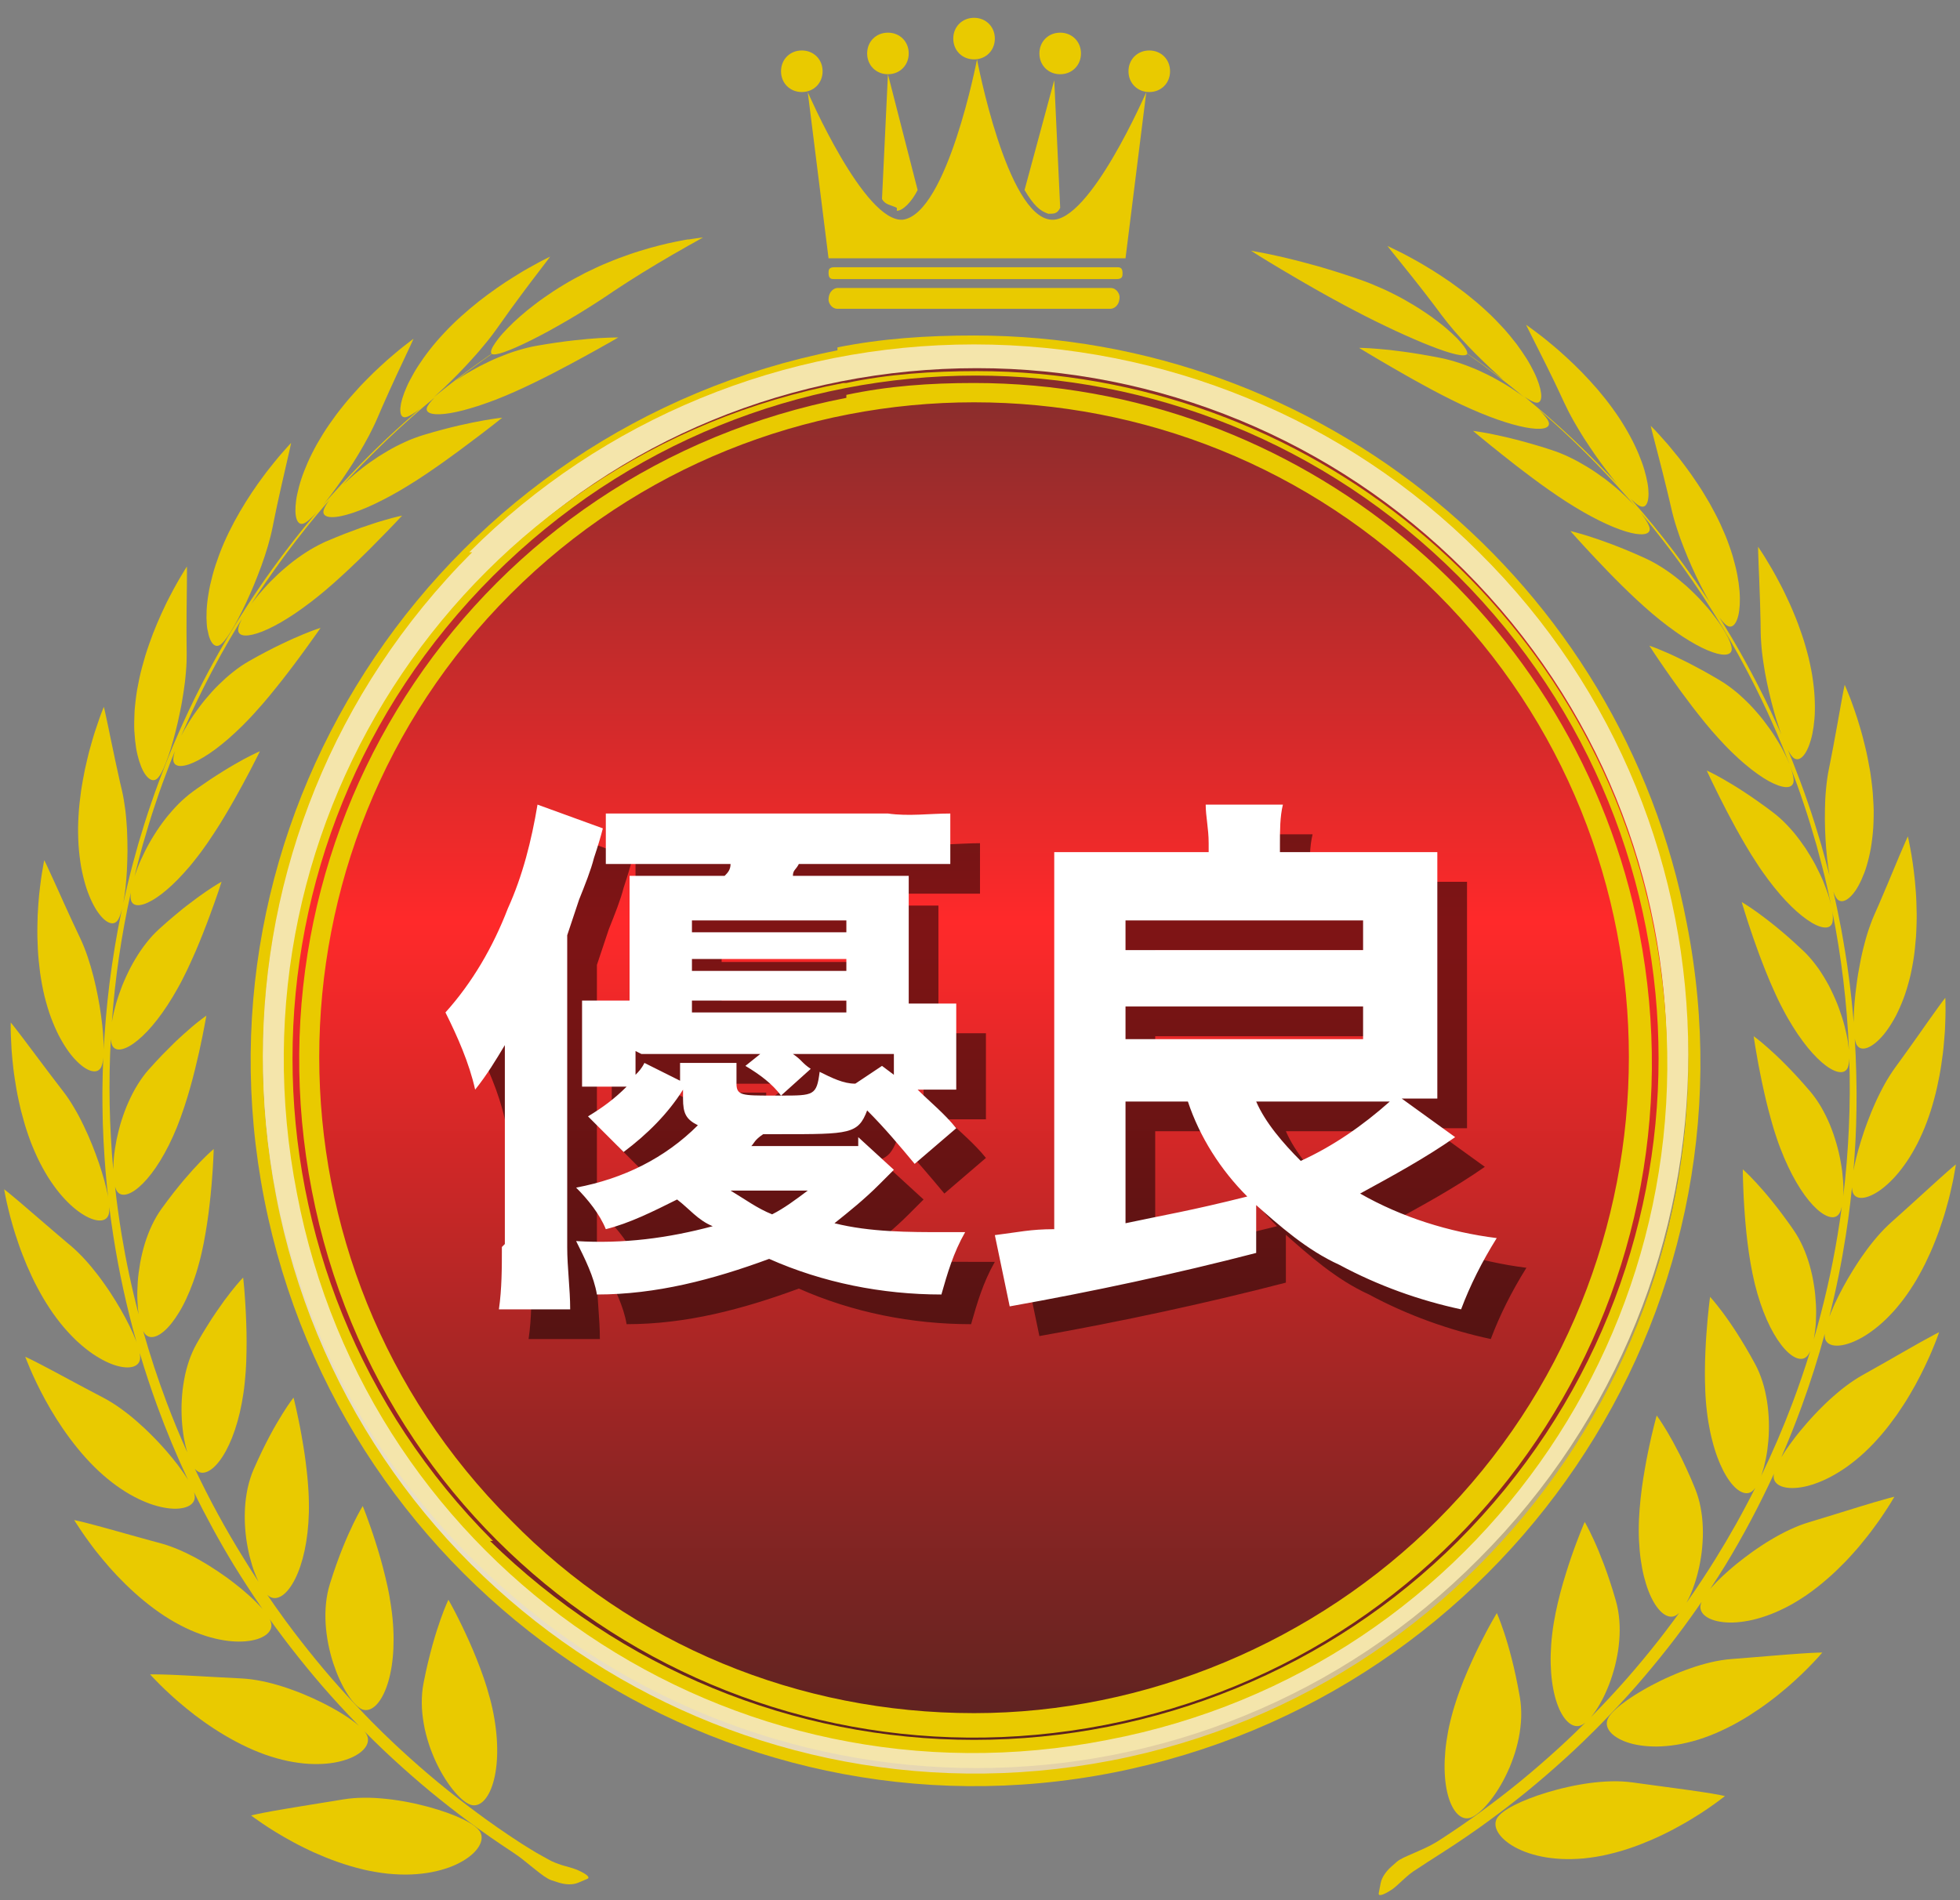 <?xml version="1.0" encoding="UTF-8"?>
<svg id="_レイヤー_1" xmlns="http://www.w3.org/2000/svg" xmlns:xlink="http://www.w3.org/1999/xlink" version="1.1" viewBox="0 0 66 64">
  <rect x="0" y="0" width="66" height="64" fill="#808080" stroke="none"/>
  <!-- Generator: Adobe Illustrator 29.0.0, SVG Export Plug-In . SVG Version: 2.1.0 Build 186)  -->
  <defs>
    <style>
      .st0 {
        fill: none;
      }

      .st1 {
        isolation: isolate;
      }

      .st2 {
        fill: url(#_名称未設定グラデーション_4);
      }

      .st3 {
        fill: url(#_名称未設定グラデーション_3);
      }

      .st4 {
        fill: url(#_名称未設定グラデーション_2);
      }

      .st5 {
        clip-path: url(#clippath-1);
      }

      .st6 {
        clip-path: url(#clippath-3);
      }

      .st7 {
        clip-path: url(#clippath-4);
      }

      .st8 {
        clip-path: url(#clippath-2);
      }

      .st9 {
        clip-path: url(#clippath-7);
      }

      .st10 {
        clip-path: url(#clippath-6);
      }

      .st11 {
        clip-path: url(#clippath-5);
      }

      .st12 {
        fill: #e9ca00;
      }

      .st13 {
        fill: #fff;
      }

      .st14 {
        opacity: .5;
      }

      .st15 {
        fill: url(#_名称未設定グラデーション);
      }

      .st16 {
        clip-path: url(#clippath);
      }
    </style>
    <clipPath id="clippath">
      <rect class="st0" width="66" height="64"/>
    </clipPath>
    <clipPath id="clippath-1">
      <rect class="st0" x="-.1" y=".5" width="66" height="63.1"/>
    </clipPath>
    <clipPath id="clippath-2">
      <path class="st0" d="M15.9,52.6c-9.4-9.4-9.4-24.6,0-33.9,9.4-9.4,24.6-9.4,33.9,0,9.4,9.4,9.4,24.6,0,33.9-4.5,4.5-10.6,7-17,7s-12.5-2.5-17-7M28.2,11.8c-13.2,2.6-21.9,15.4-19.3,28.6,2.6,13.2,15.4,21.9,28.6,19.3,13.2-2.6,21.9-15.4,19.3-28.6-2.2-11.5-12.3-19.8-24-19.8-1.6,0-3.1.1-4.6.4l0.0.1Z"/>
    </clipPath>
    <clipPath id="clippath-3">
      <path class="st0" d="M15.9,18.6c-9.4,9.4-9.4,24.6,0,33.9,9.4,9.4,24.6,9.4,33.9,0,9.4-9.4,9.4-24.6,0-33.9-4.5-4.5-10.6-7-17-7s-12.5,2.5-17,7h.1Z"/>
    </clipPath>
    <linearGradient id="_名称未設定グラデーション" data-name="名称未設定グラデーション" x1="-387.215" y1="146.631" x2="-387.205" y2="146.631" gradientTransform="translate(22959.468 8995.868) scale(59.3 -61.1)" gradientUnits="userSpaceOnUse">
      <stop offset="0" stop-color="#9f7000"/>
      <stop offset=".2" stop-color="#e6ba55"/>
      <stop offset=".4" stop-color="#f4d562"/>
      <stop offset=".5" stop-color="#ffe86c"/>
      <stop offset=".7" stop-color="#f8cb38"/>
      <stop offset=".7" stop-color="#f7cb38"/>
      <stop offset=".7" stop-color="#f6d669"/>
      <stop offset=".8" stop-color="#f5de8d"/>
      <stop offset=".8" stop-color="#f4e3a3"/>
      <stop offset=".8" stop-color="#f4e5ab"/>
      <stop offset=".9" stop-color="#f5dc86"/>
      <stop offset=".9" stop-color="#f6d156"/>
      <stop offset=".9" stop-color="#f7c931"/>
      <stop offset="1" stop-color="#f8c316"/>
      <stop offset="1" stop-color="#f8bf05"/>
      <stop offset="1" stop-color="#f9be00"/>
    </linearGradient>
    <clipPath id="clippath-4">
      <path class="st0" d="M16.1,52.4c-9.3-9.3-9.3-24.3,0-33.6,9.3-9.3,24.3-9.3,33.6,0,9.3,9.3,9.3,24.3,0,33.6-4.5,4.5-10.5,7-16.8,7s-12.3-2.5-16.8-7M28.3,12.2c-13,2.5-21.5,15.1-19,28.1s15.1,21.5,28.1,19c13-2.5,21.5-15.1,19-28.1-2.2-11.3-12.1-19.4-23.6-19.4-1.5,0-3.1.1-4.6.4h.1Z"/>
    </clipPath>
    <linearGradient id="_名称未設定グラデーション_2" data-name="名称未設定グラデーション 2" x1="-382.817" y1="147.16" x2="-381.817" y2="147.16" gradientTransform="translate(27637.088 10659.361) scale(72.2 -72.2)" gradientUnits="userSpaceOnUse">
      <stop offset="0" stop-color="#f0ede2"/>
      <stop offset="0" stop-color="#f0ede2"/>
      <stop offset=".3" stop-color="#e3cfa2"/>
      <stop offset=".8" stop-color="#827855"/>
      <stop offset="1" stop-color="#7f6a44"/>
      <stop offset="1" stop-color="#7f6a44"/>
    </linearGradient>
    <clipPath id="clippath-5">
      <path class="st0" d="M15.9,18.6c-9.4,9.4-9.4,24.6,0,33.9,9.4,9.4,24.6,9.4,33.9,0,9.4-9.4,9.4-24.6,0-33.9-4.5-4.5-10.6-7-17-7s-12.5,2.5-17,7h.1Z"/>
    </clipPath>
    <linearGradient id="_名称未設定グラデーション_3" data-name="名称未設定グラデーション 3" x1="-382.824" y1="147.137" x2="-382.814" y2="147.137" gradientTransform="translate(27900.396 10763.037) scale(72.9 -72.9)" gradientUnits="userSpaceOnUse">
      <stop offset="0" stop-color="#eabc45"/>
      <stop offset="0" stop-color="#eabf47"/>
      <stop offset="0" stop-color="#eec950"/>
      <stop offset="0" stop-color="#f1d359"/>
      <stop offset=".2" stop-color="#f7e9c9"/>
      <stop offset=".3" stop-color="#fde780"/>
      <stop offset=".5" stop-color="#9f7000"/>
      <stop offset=".5" stop-color="#a07202"/>
      <stop offset=".5" stop-color="#ba911e"/>
      <stop offset=".5" stop-color="#cfac36"/>
      <stop offset=".5" stop-color="#e1c24a"/>
      <stop offset=".5" stop-color="#eed359"/>
      <stop offset=".6" stop-color="#f8df64"/>
      <stop offset=".6" stop-color="#fde66a"/>
      <stop offset=".6" stop-color="#ffe86c"/>
      <stop offset="1" stop-color="#f4e5ab"/>
    </linearGradient>
    <linearGradient id="_名称未設定グラデーション_4" data-name="名称未設定グラデーション 4" x1="-375.224" y1="148.307" x2="-375.224" y2="147.306" gradientTransform="translate(17443.301 6894) scale(46.4 -46.4)" gradientUnits="userSpaceOnUse">
      <stop offset="0" stop-color="#842d2c"/>
      <stop offset=".4" stop-color="#ff292a"/>
      <stop offset="1" stop-color="#572320"/>
    </linearGradient>
    <clipPath id="clippath-6">
      <path class="st0" d="M17.2,51.2c-8.6-8.6-8.6-22.6,0-31.2s22.6-8.6,31.2,0,8.6,22.6,0,31.2c-4.1,4.1-9.8,6.5-15.6,6.5-5.9,0-11.5-2.3-15.6-6.5M28.5,13.4c-12.4,2.4-20.4,14.3-18,26.7,2.4,12.4,14.3,20.4,26.7,18,12.4-2.4,20.4-14.3,18-26.7-2.1-10.7-11.5-18.5-22.4-18.5-1.5,0-2.9.1-4.3.4l-0.0.1Z"/>
    </clipPath>
    <clipPath id="clippath-7">
      <path class="st0" d="M16.6,51.9c-9-9-9-23.5,0-32.5s23.5-9,32.5,0,9,23.5,0,32.5c-4.3,4.3-10.2,6.7-16.3,6.7s-11.9-2.4-16.3-6.7M28.4,12.9c-12.6,2.4-20.9,14.6-18.4,27.3,2.4,12.6,14.6,20.9,27.3,18.4,12.6-2.4,20.9-14.6,18.4-27.3-2.1-10.9-11.7-18.8-22.8-18.8-1.5,0-3,.1-4.4.4h-.1Z"/>
    </clipPath>
  </defs>
  <g class="st16">
    <g id="_マスクグループ_3130">
      <g id="_グループ_3162">
        <g id="_グループ_3141">
          <g id="_グループ_3124">
            <g class="st5">
              <g id="_グループ_3123">
                <path id="_パス_3682" class="st12" d="M37.6,9.4h-9.5c-.1,0-.2,0-.2-.2,0-.1,0-.2.2-.2h9.5c.1,0,.2,0,.2.2,0,.1,0,.2-.2.2h0"/>
                <path id="_パス_3683" class="st12" d="M37.4,10.4h-9.2c-.2,0-.3-.2-.3-.3h0c0-.3.2-.4.3-.4h9.2c.2,0,.3.2.3.3h0c0,.3-.2.4-.3.4"/>
                <path id="_パス_3684" class="st12" d="M37.8,8.7h-9.9l-.7-5.6s1.9,4.4,3.2,4.3c1.5-.2,2.5-5.4,2.5-5.4,0,0,1,5.3,2.5,5.4,1.3.1,3.2-4.3,3.2-4.3l-.7,5.6h-.1Z"/>
                <path id="_パス_3685" class="st12" d="M30.6,1.8c0,.4-.3.7-.7.7s-.7-.3-.7-.7.3-.7.7-.7h0c.4,0,.7.3.7.7"/>
                <path id="_パス_3686" class="st12" d="M36.4,1.8c0,.4-.3.7-.7.7s-.7-.3-.7-.7.3-.7.7-.7h0c.4,0,.7.3.7.7"/>
                <path id="_パス_3687" class="st12" d="M27.7,2.4c0,.4-.3.7-.7.7s-.7-.3-.7-.7.3-.7.7-.7h0c.4,0,.7.3.7.7"/>
                <path id="_パス_3688" class="st12" d="M39.4,2.4c0,.4-.3.7-.7.7s-.7-.3-.7-.7.3-.7.7-.7.7.3.7.7h0"/>
                <path id="_パス_3689" class="st12" d="M33.5,1.3c0,.4-.3.7-.7.7s-.7-.3-.7-.7.3-.7.7-.7.7.3.7.7"/>
                <path id="_パス_3690" class="st12" d="M34.5,6.4c.3.5.5.7.8.8h0c.2,0,.3,0,.4-.2l-.2-4.3-1,3.7h0"/>
                <path id="_パス_3691" class="st12" d="M30.2,7.1h0c.2,0,.5-.3.7-.7l-1-3.9-.2,4.2c.1.2.3.2.5.3"/>
              </g>
            </g>
          </g>
          <g id="_グループ_3126">
            <g class="st8">
              <g id="_グループ_3125">
                <rect id="_長方形_8174" class="st12" x="-3.691" y="-1.948" width="73.1" height="73.1" transform="translate(-14.843 33.37) rotate(-45)"/>
              </g>
            </g>
          </g>
          <g id="_グループ_3128">
            <g class="st6">
              <g id="_グループ_3127">
                <rect id="_長方形_8175" class="st15" x="3.16" y="6.194" width="59.3" height="61.1" transform="translate(-9.387 62.162) rotate(-79.3)"/>
              </g>
            </g>
          </g>
          <g id="_グループ_3130">
            <g class="st7">
              <g id="_グループ_3129">
                <rect id="_長方形_8176" class="st4" x="-3.241" y="-1.669" width="72.2" height="72.2" transform="translate(-14.722 33.32) rotate(-45)"/>
              </g>
            </g>
          </g>
          <g id="_グループ_3132">
            <g class="st11">
              <g id="_グループ_3131">
                <rect id="_長方形_8177" class="st3" x="-3.635" y=".308" width="72.9" height="72.9" transform="translate(-16.38 33.97) rotate(-45)"/>
              </g>
            </g>
          </g>
          <g id="_グループ_3134" class="st1">
            <path id="_パス_3696" class="st2" d="M16.5,19.2c-9.1,9.1-9.1,23.7,0,32.8s23.7,9.1,32.8,0c9.1-9.1,9.1-23.7,0-32.8-4.4-4.4-10.3-6.8-16.4-6.8-6.2,0-12.1,2.4-16.4,6.8"/>
          </g>
          <g id="_グループ_3136">
            <g class="st10">
              <g id="_グループ_3135">
                <rect id="_長方形_8179" class="st12" x="-.879" y="1.064" width="67.5" height="67.5" transform="translate(-14.99 33.44) rotate(-45)"/>
              </g>
            </g>
          </g>
          <g id="_グループ_3138">
            <g class="st9">
              <g id="_グループ_3137">
                <rect id="_長方形_8180" class="st12" x="-2.091" y="-.348" width="69.9" height="69.9" transform="translate(-14.843 33.37) rotate(-45)"/>
              </g>
            </g>
          </g>
          <path class="st12" d="M48.659,59.864c-.015-.178-.019-.369-.011-.571.008-.2.026-.415.058-.637.032-.22.074-.454.133-.691.03-.118.06-.238.094-.355.017-.059.034-.117.053-.174.019-.058.037-.115.055-.172.037-.115.077-.227.118-.338.021-.056.042-.111.062-.165.021-.055.042-.109.063-.162.087-.212.173-.419.262-.611.044-.097.087-.191.13-.282.044-.091.086-.178.127-.262.082-.168.163-.32.233-.457.071-.136.137-.253.191-.351.054-.098.098-.174.129-.226.031-.052.048-.08.048-.08,0,0,.006.013.017.039.011.026.028.066.049.12.042.107.104.271.179.497.037.113.079.243.121.388.042.145.087.307.133.487.023.09.046.185.07.284.024.099.046.202.069.31.023.108.046.221.069.339.023.118.046.242.068.369.037.221.052.45.045.68-.004.115-.013.23-.027.346-.014.116-.031.233-.055.347-.023.114-.051.229-.082.342-.016.056-.032.113-.049.168-.018.055-.036.11-.056.165-.039.109-.08.216-.124.322-.045.104-.092.205-.141.304-.196.394-.428.732-.649.978-.055.062-.11.117-.163.166-.053.049-.105.092-.155.128-.05.036-.097.066-.142.088-.045.021-.087.036-.126.042-.155.026-.304-.046-.43-.201-.126-.154-.229-.389-.296-.687-.033-.149-.057-.312-.071-.49Z"/>
          <path class="st12" d="M53.116,18.149c.037.041.079.086.124.135.045.049.093.102.144.158.052.056.107.116.165.178.029.031.06.062.09.095.03.033.061.066.093.1.51.541,1.186,1.239,1.906,1.853.179.154.358.293.526.422.085.064.168.125.251.182.041.028.081.056.121.084.04.027.079.054.118.08.314.205.595.361.839.463.061.025.118.048.173.067.055.019.107.035.155.048.098.025.183.037.255.035.142-.003.227-.06.237-.169.009-.108-.064-.314-.213-.57-.074-.128-.163-.271-.272-.419-.108-.148-.228-.306-.365-.463-.068-.079-.139-.158-.213-.237-.036-.04-.075-.079-.114-.118-.039-.039-.078-.078-.118-.117-.08-.077-.161-.155-.245-.23-.085-.074-.172-.148-.26-.219-.352-.285-.734-.531-1.113-.705-.877-.4-1.509-.616-1.918-.747-.206-.064-.356-.106-.454-.132-.049-.013-.086-.023-.11-.028-.024-.005-.036-.008-.036-.008,0,0,.021.024.061.069.039.045.097.111.172.193Z"/>
          <path class="st12" d="M57.674,60.413c-.093-.016-.202-.032-.329-.052-.254-.039-.574-.084-.967-.137-.198-.027-.412-.055-.644-.087-.058-.008-.117-.016-.178-.024-.061-.008-.123-.017-.186-.025-.126-.017-.256-.035-.391-.054-.117-.016-.235-.026-.355-.033-.121-.007-.242-.008-.365-.005-.123.002-.245.01-.368.02-.124.01-.247.023-.37.04-.061.008-.123.018-.183.027-.061.01-.122.02-.183.031-.122.022-.242.046-.36.073-.06.014-.119.028-.176.041-.058.014-.116.028-.174.043-.115.03-.226.063-.335.095-.872.263-1.558.604-1.708.886-.074.142-.056.306.048.474.104.168.295.341.565.489.135.074.29.142.464.2.174.058.369.108.581.142.106.017.217.031.332.041.115.01.236.017.359.018.124.001.252-.002.384-.009.066-.004.134-.009.202-.015.068-.007.137-.015.207-.024.14-.019.281-.042.422-.07.14-.029.281-.063.421-.1.07-.019.14-.038.21-.058.069-.021.138-.043.207-.065.137-.045.274-.093.408-.144.266-.104.528-.215.772-.334.122-.059.243-.118.358-.18.115-.061.226-.123.333-.183.053-.03.106-.06.157-.09.051-.031.1-.061.149-.09.097-.059.189-.117.275-.172.043-.028.085-.055.125-.082.04-.027.079-.053.116-.078.074-.051.142-.098.204-.142.124-.087.218-.16.284-.21.065-.05.1-.078.1-.078,0,0-.058-.014-.179-.037-.061-.011-.137-.025-.23-.041Z"/>
          <path class="st12" d="M61.19,55.663c-.06.002-.136.005-.228.01-.092.005-.199.012-.324.02-.125.008-.266.018-.425.031-.159.013-.335.027-.527.042-.194.016-.405.033-.633.052-.23.018-.477.038-.742.059-.057.004-.115.01-.173.017-.058.007-.116.015-.175.024-.117.019-.234.042-.351.069-.058.014-.117.029-.175.044-.059.015-.117.031-.176.049-.117.034-.233.072-.348.113-.058.021-.115.042-.172.062-.057.021-.114.043-.17.065-.113.045-.223.093-.333.141-.11.048-.217.098-.322.149-.052.026-.104.052-.154.078-.051.026-.102.052-.152.078-.099.052-.195.106-.287.16-.092.054-.182.106-.266.16-.085.053-.164.107-.24.159-.076.052-.147.104-.212.154-.065.051-.125.101-.178.15-.054.048-.102.095-.143.14-.082.09-.137.174-.16.248-.047.146-0.0.296.13.433.131.136.345.258.632.342.143.042.305.073.483.092.089.009.183.016.281.019.049.001.099.002.15.001.051-.001.102-.003.155-.005.105-.006.214-.015.327-.029.113-.014.23-.032.348-.056.119-.024.242-.053.368-.087.063-.017.127-.035.191-.055.064-.02.129-.042.194-.065.131-.046.263-.097.393-.152.129-.056.258-.116.386-.179.064-.032.128-.064.191-.097.063-.034.125-.068.187-.103.124-.07.247-.142.366-.218.237-.151.468-.308.681-.47.054-.04.106-.08.158-.12.026-.02.052-.04.077-.06.025-.02.05-.041.075-.061.099-.081.195-.161.287-.239.092-.078.178-.156.26-.231.082-.075.16-.148.233-.217.145-.139.269-.267.371-.373.103-.106.18-.194.234-.254.054-.06.082-.094.082-.094,0,0-.058-.001-.178.004Z"/>
          <path class="st12" d="M65.737,39.321c-.087.074-.218.188-.394.347-.089.08-.189.171-.301.272-.112.103-.236.216-.372.339-.138.125-.287.261-.449.407-.08.074-.166.15-.254.229-.088.079-.18.161-.274.245-.041.037-.081.074-.122.113-.041.039-.081.078-.121.119-.079.081-.157.166-.232.253-.075.088-.15.178-.222.27-.073.092-.143.187-.211.282-.069.096-.137.192-.201.29-.032.049-.064.098-.095.147-.031.05-.062.099-.093.147-.061.098-.12.196-.176.293-.028.049-.055.098-.082.146-.027.048-.054.096-.08.144-.052.095-.1.189-.146.281-.046.092-.09.182-.13.269-.04.087-.077.172-.11.254-.026.062-.05.122-.072.18.226-.898.41-1.805.552-2.72.019-.122.036-.244.054-.367l.027-.183.024-.184.047-.368.04-.368c.006-.056.012-.111.018-.167 0.0.003 0.0.005 0.0.008.001.025.003.049.007.071.006.044.016.081.029.112.052.121.167.176.324.162.158-.014.359-.097.585-.255.111-.079.229-.178.35-.296.06-.059.122-.123.184-.193.061-.069.122-.144.183-.223.061-.08.123-.164.184-.254.031-.045.061-.091.091-.139.03-.048.06-.097.089-.147.059-.101.118-.207.176-.318.056-.111.111-.228.165-.35.11-.244.201-.499.286-.758.042-.13.078-.26.114-.391.035-.131.069-.262.097-.392.057-.261.109-.519.144-.768.019-.125.036-.247.051-.366.008-.06.014-.118.02-.176.006-.058.011-.115.016-.171.01-.112.019-.22.027-.324.002-.026.004-.052.006-.077.001-.025.003-.05.004-.075.002-.049.004-.098.006-.144.008-.187.012-.352.013-.488-.001-.273-.007-.434-.007-.434,0,0-.034.042-.102.133-.034.045-.076.103-.127.173-.051.071-.11.154-.178.248-.069.096-.147.205-.233.327-.043.061-.089.126-.136.194-.024.034-.048.069-.073.104-.025.036-.052.072-.078.11-.107.15-.223.313-.348.489-.062.088-.129.18-.198.275-.069.095-.14.193-.214.295-.126.176-.249.367-.36.568-.028.05-.055.101-.082.152-.027.052-.053.104-.079.155-.053.104-.103.21-.15.316-.024.053-.047.107-.07.16-.023.054-.046.107-.068.161-.044.108-.086.215-.126.323-.02.054-.039.108-.059.16-.019.053-.038.106-.056.159-.036.106-.07.21-.101.312-.033.102-.063.203-.09.301-.014.049-.027.097-.039.145-.012.048-.024.095-.036.141-.038.148-.067.288-.089.418 0-.001 0-.002 0-.003.018-.246.038-.493.051-.739l.011-.185.005-.092.004-.093.015-.37.003-.093.002-.093.004-.185c.002-.123.007-.247.006-.37l.002-.37c.001-.062-.001-.123-.002-.185l-.003-.185-.003-.185c-.001-.062-.001-.123-.004-.185l-.013-.37-.006-.185-.01-.185-.02-.369c.018.101.044.178.077.228.141.208.467.114.833-.291.046-.051.091-.106.137-.167.046-.061.091-.126.137-.196.046-.07.091-.146.137-.226.023-.04.045-.082.068-.124.022-.043.043-.087.065-.132.043-.09.085-.186.126-.286.02-.05.041-.102.061-.154.02-.053.04-.107.058-.162.037-.11.072-.225.105-.345.017-.06.033-.121.049-.184.008-.031.016-.063.023-.095.007-.032.014-.064.021-.096.027-.13.052-.261.074-.394.011-.066.022-.133.03-.2.009-.067.016-.134.024-.201.015-.134.027-.269.037-.403.009-.134.014-.268.018-.4.002-.066.003-.132.005-.198 0-.033.001-.066.001-.098-0-.033-.001-.065-.001-.097-.002-.129-.005-.256-.01-.381-.002-.062-.005-.124-.008-.185-.004-.061-.008-.121-.012-.18-.009-.118-.018-.233-.029-.344-.045-.443-.102-.819-.153-1.083-.024-.132-.045-.237-.06-.308-.015-.071-.025-.11-.025-.11,0,0-.006.012-.017.037-.011.025-.029.063-.051.114-.046.103-.115.26-.206.476-.092.219-.207.495-.346.827-.017.042-.035.085-.053.129-.019.044-.038.089-.058.135-.039.092-.08.187-.122.287-.042.099-.087.202-.132.309-.047.107-.096.218-.147.333-.044.099-.085.202-.122.306-.039.105-.076.213-.11.322-.034.109-.065.22-.094.332-.03.112-.059.225-.084.339-.026.113-.049.227-.07.341-.023.114-.044.227-.062.339-.009.056-.018.112-.026.168-.008.056-.015.111-.023.166-.016.11-.03.218-.041.324-.006.053-.011.105-.016.157-.005.052-.009.103-.014.153-.009.101-.016.198-.021.292-.005.094-.007.184-.008.271-.001.036-.001.07-.002.105l-0-0c-.005-.062-.009-.123-.015-.184l-.035-.369c-.006-.061-.011-.123-.018-.184l-.021-.184-.042-.368c-.015-.122-.033-.245-.049-.367l-.025-.183-.013-.092-.014-.091-.057-.366c-.018-.122-.04-.243-.061-.365l-.064-.364c-.083-.431-.17-.861-.27-1.288.042.121.088.21.134.259.084.086.197.088.323.009.063-.039.129-.099.196-.178.033-.04.068-.085.101-.134.033-.049.066-.104.098-.163.065-.119.128-.257.188-.414.015-.039.03-.08.044-.122.014-.042.027-.084.04-.128.026-.088.051-.181.074-.278.023-.097.045-.2.064-.306.018-.106.034-.217.048-.333.007-.058.013-.117.019-.177.006-.06.012-.121.015-.183.007-.124.012-.252.014-.385.001-.066.001-.133.001-.2-.001-.067-.004-.133-.007-.2-.006-.134-.014-.268-.025-.402-.005-.067-.013-.134-.02-.2-.008-.067-.016-.133-.024-.199-.009-.066-.018-.132-.027-.198-.005-.033-.01-.066-.014-.098-.005-.033-.011-.065-.017-.097-.023-.129-.047-.257-.072-.383-.013-.063-.025-.125-.039-.187-.014-.061-.029-.122-.043-.182-.029-.12-.058-.237-.088-.35-.014-.057-.031-.112-.046-.167-.016-.055-.032-.108-.047-.161-.031-.105-.062-.206-.093-.303-.031-.096-.063-.187-.092-.273-.03-.086-.059-.166-.086-.24-.014-.037-.027-.073-.039-.107-.013-.034-.026-.066-.038-.097-.097-.246-.16-.387-.16-.387,0,0-.012.052-.034.163-.011.055-.024.125-.04.209-.015.085-.033.185-.054.299-.021.115-.045.246-.071.393-.013.073-.026.151-.041.232-.014.081-.031.167-.047.257-.016.09-.034.183-.052.281-.009.049-.018.099-.027.149-.005.025-.009.051-.014.077-.005.026-.01.052-.015.079-.021.106-.042.217-.064.331-.011.057-.022.115-.034.174-.012.059-.023.119-.036.181-.045.213-.075.435-.096.662-.012.114-.02.229-.027.344-.003.058-.006.115-.007.173-.001.029-.002.058-.002.087-.001.029-.002.058-.003.087-.011.464.008.927.042,1.349.016.211.041.411.064.596.012.093.026.181.041.265.002.014.005.027.007.04-.089-.353-.185-.704-.284-1.054-.141-.473-.285-.944-.448-1.41-.158-.467-.334-.928-.514-1.387l-.14-.342-.019-.047c.017.034.035.066.052.095.054.091.106.156.154.189.189.131.42-.091.57-.613.018-.065.037-.136.052-.21.015-.074.028-.153.04-.236.011-.083.021-.171.029-.263.004-.046.007-.093.01-.141.002-.048.003-.097.004-.147.002-.1.001-.204-.003-.313-.004-.108-.009-.221-.02-.336-.011-.116-.024-.235-.041-.358-.009-.062-.017-.124-.028-.188-.011-.063-.023-.127-.035-.192-.025-.13-.054-.26-.084-.39-.032-.129-.068-.258-.105-.387-.019-.064-.038-.128-.057-.192-.019-.064-.041-.126-.062-.189-.043-.125-.087-.25-.132-.372-.022-.061-.046-.122-.07-.181-.025-.06-.049-.119-.073-.177-.025-.059-.049-.117-.073-.174-.025-.057-.049-.114-.075-.169-.051-.111-.102-.219-.152-.323-.05-.104-.1-.206-.151-.301-.05-.096-.1-.188-.147-.275-.048-.087-.093-.171-.139-.248-.09-.154-.171-.289-.239-.4-.034-.056-.066-.104-.094-.147-.028-.042-.052-.079-.071-.108-.039-.059-.061-.09-.061-.09,0,0-0.0.054.003.166.002.056.004.127.007.213.003.087.007.189.011.305.005.118.011.251.017.399.005.15.012.316.018.497.003.091.007.186.01.285.003.1.005.204.008.312.003.108.006.22.009.336.002.117.003.238.005.364.001.108.007.218.015.33.007.112.016.225.029.338.012.114.029.227.045.342.016.115.035.229.055.343.043.227.087.455.139.674.013.055.027.109.04.164.013.054.026.108.039.161.027.106.055.21.084.311.015.05.029.1.043.15.014.049.028.098.043.145.029.095.059.187.089.274.015.044.03.087.044.129.01.029.02.058.03.086l-.052-.12c-.05-.113-.102-.224-.153-.337-.1-.225-.209-.446-.315-.669l-.04-.083-.042-.083-.083-.165-.083-.165c-.028-.055-.055-.11-.084-.165-.116-.218-.228-.437-.349-.652l-.179-.323-.185-.32-.092-.16-.095-.158-.191-.317c-.046-.075-.093-.149-.14-.223.037.05.073.095.107.134.017.019.034.037.05.054.016.016.031.031.046.044.03.026.057.045.082.056.1.045.191.001.262-.123.036-.062.066-.144.09-.244.023-.1.038-.218.046-.354.007-.136.006-.29-.007-.458-.014-.168-.039-.352-.076-.55-.038-.198-.091-.408-.156-.633-.033-.112-.072-.225-.113-.343-.021-.059-.042-.118-.065-.178-.023-.06-.046-.121-.072-.182-.102-.243-.212-.488-.337-.723-.062-.118-.124-.235-.189-.35-.066-.114-.133-.226-.201-.337-.034-.055-.068-.11-.102-.164-.035-.054-.07-.106-.105-.159-.07-.105-.139-.207-.208-.306-.069-.099-.14-.193-.208-.286-.069-.092-.135-.181-.201-.265-.134-.167-.259-.32-.373-.455-.116-.133-.219-.248-.305-.343-.043-.047-.082-.09-.116-.126-.035-.036-.064-.067-.089-.091-.049-.049-.075-.076-.075-.076,0,0,.012.053.039.162.028.109.069.277.129.505.015.057.031.118.048.182.009.032.017.066.026.1.009.035.018.07.027.106.038.146.079.307.124.483.045.177.092.373.144.583.027.105.052.215.079.329.027.114.054.233.083.355.013.054.026.107.039.16.013.054.028.108.043.162.03.108.063.217.099.325.036.109.072.219.111.328.039.109.081.217.123.325.042.108.085.216.13.322.045.106.092.21.136.313.046.103.092.204.139.303.023.049.048.098.071.146.023.048.046.096.07.143.047.094.093.185.14.272.047.087.091.172.136.252.02.035.039.07.059.103l-.139-.212c-.033-.052-.068-.102-.103-.153l-.104-.153-.104-.153-.052-.076-.054-.075-.214-.301c-.07-.101-.145-.199-.218-.298l-.11-.148c-.037-.049-.073-.099-.111-.148l-.225-.293c-.038-.049-.075-.098-.113-.146l-.115-.144-.231-.288-.236-.284-.118-.142-.121-.14-.241-.28c-.021-.024-.042-.048-.064-.071.013.012.026.025.038.036.046.043.088.081.127.113.079.064.146.104.197.116.101.024.175-.038.213-.174.019-.068.029-.155.029-.258-0-.052-.003-.108-.008-.168-.003-.03-.006-.061-.01-.093-.004-.032-.01-.064-.016-.098-.024-.135-.059-.285-.107-.449-.012-.041-.025-.083-.039-.125-.014-.042-.029-.085-.045-.129-.032-.088-.067-.178-.106-.272-.156-.375-.376-.791-.666-1.233-.294-.439-.631-.864-.981-1.241-.346-.381-.703-.716-1.021-.997-.02-.018-.04-.035-.059-.052-.02-.017-.039-.033-.059-.05-.039-.033-.077-.065-.114-.096-.075-.062-.146-.121-.213-.176-.034-.027-.066-.054-.098-.079-.032-.025-.063-.049-.093-.072-.06-.046-.116-.088-.166-.126-.101-.076-.181-.135-.237-.175-.056-.039-.086-.06-.086-.06,0,0,.023.049.074.151.05.103.127.259.235.47.054.105.114.226.182.362.034.068.07.139.107.214.019.037.038.076.058.115.02.039.039.08.06.122.041.083.083.17.127.26.022.045.045.091.068.138.023.047.047.095.07.145.047.099.096.202.146.309.05.107.103.216.155.333.046.1.095.2.147.301.026.05.053.1.08.15.027.051.054.101.082.151.056.101.115.201.175.3.015.025.031.05.046.074.015.025.03.05.045.075.03.05.061.099.092.148.062.098.126.195.191.29.063.096.128.191.192.283.131.183.258.363.386.528.117.155.232.299.342.432-.157-.17-.315-.338-.477-.504l-.128-.133-.064-.066-.065-.065-.262-.261c-.086-.088-.177-.171-.265-.257l-.133-.128c-.045-.042-.088-.086-.134-.127-.512-.48-1.041-.942-1.585-1.386.182.125.326.197.409.201.098.006.152-.07.156-.211.003-.141-.044-.347-.148-.606-.026-.065-.056-.132-.09-.202-.034-.07-.072-.143-.113-.219-.041-.076-.086-.154-.136-.235-.05-.08-.104-.162-.162-.246-.058-.084-.119-.171-.185-.26-.067-.087-.138-.176-.213-.267-.038-.045-.076-.091-.116-.137-.02-.023-.04-.046-.06-.07-.021-.023-.042-.046-.063-.069-.085-.092-.173-.186-.266-.281-.092-.096-.189-.186-.287-.277-.049-.045-.098-.09-.147-.135-.05-.044-.099-.089-.15-.132-.101-.085-.203-.169-.305-.251-.051-.041-.102-.082-.153-.121-.052-.039-.104-.078-.155-.116-.103-.076-.205-.151-.306-.223-.102-.07-.203-.138-.302-.204-.197-.133-.391-.249-.571-.357-.045-.027-.089-.053-.133-.079-.043-.026-.087-.049-.128-.073-.084-.047-.164-.091-.24-.132-.076-.041-.147-.079-.213-.114-.067-.033-.128-.064-.184-.092-.112-.055-.2-.098-.261-.126-.03-.014-.054-.025-.069-.033-.016-.007-.024-.011-.024-.011,0,0,.009.011.026.033.018.023.044.056.079.102.072.091.182.227.333.413.076.095.161.201.256.32.048.06.098.122.151.188.053.067.108.137.165.21.058.073.118.15.181.23.032.04.063.081.095.123.032.042.065.085.099.129.067.088.137.179.209.273.072.095.145.195.222.298.066.089.136.177.207.266.071.089.145.178.22.266.153.174.308.351.47.518.081.083.161.168.242.25.081.082.163.162.244.24.08.079.161.157.24.231.04.037.08.074.119.11.04.036.079.071.117.107.077.07.153.138.227.202-.398-.306-.803-.601-1.216-.887.014-.064-.058-.189-.203-.359-.04-.047-.086-.098-.138-.152-.052-.053-.11-.108-.172-.166-.125-.115-.27-.242-.436-.368-.083-.064-.169-.129-.26-.195-.045-.034-.093-.066-.141-.098-.048-.033-.097-.066-.147-.098-.05-.033-.101-.066-.152-.099-.052-.033-.104-.067-.158-.098-.108-.064-.219-.129-.333-.193-.114-.065-.233-.125-.353-.186-.06-.03-.121-.06-.183-.09-.031-.015-.062-.03-.093-.044-.031-.014-.063-.028-.094-.042-.126-.056-.255-.111-.385-.164-.065-.027-.131-.051-.197-.076-.066-.024-.133-.048-.2-.072-.077-.027-.153-.053-.227-.079-.075-.024-.149-.049-.221-.072-.072-.023-.143-.046-.213-.069-.07-.023-.138-.045-.205-.065-.135-.04-.264-.079-.389-.117-.031-.009-.062-.018-.092-.027-.031-.008-.061-.017-.091-.025-.06-.016-.118-.033-.176-.048-.115-.031-.224-.062-.328-.089-.105-.026-.204-.051-.299-.075-.095-.023-.184-.046-.269-.066-.085-.019-.165-.037-.24-.054-.075-.016-.145-.032-.21-.046-.033-.007-.064-.014-.094-.02-.03-.006-.059-.012-.087-.017-.111-.021-.203-.039-.277-.053-.147-.027-.218-.04-.218-.04,0,0,.097.065.273.174.045.027.094.057.147.09.027.016.055.033.084.051.029.018.059.037.09.056.125.077.268.162.425.255.157.095.329.196.514.303.092.055.187.11.286.167.05.028.1.056.15.085.051.028.102.059.153.088.104.06.21.119.319.18.055.029.109.061.165.092.056.031.112.062.168.093.057.031.114.062.172.093.029.015.058.031.087.047.029.016.058.032.087.048.117.064.237.127.359.189.121.064.241.127.36.187.06.03.119.059.178.089.058.03.117.059.175.088.116.058.231.112.343.166.112.055.222.107.331.157.054.025.108.049.161.073.053.025.105.049.157.072.103.047.205.091.303.133.196.086.381.164.554.229.171.068.329.127.471.173.036.012.07.022.104.033.033.011.065.021.097.03.062.018.12.034.174.046.213.05.352.049.389-.004.002-.003.004-.007.006-.011.663.465,1.307.956,1.93,1.472-.044-.033-.088-.067-.135-.101-.08-.057-.164-.114-.25-.171-.043-.029-.087-.058-.132-.086-.045-.029-.09-.058-.137-.085-.093-.056-.189-.111-.287-.165-.049-.027-.098-.054-.148-.081-.05-.026-.101-.052-.152-.077-.102-.051-.206-.1-.311-.147-.026-.012-.052-.024-.079-.035-.026-.011-.053-.022-.08-.033-.053-.022-.107-.043-.16-.064-.107-.041-.214-.081-.321-.117-.108-.035-.216-.067-.322-.096-.053-.014-.107-.028-.159-.041-.026-.006-.053-.013-.079-.018-.026-.005-.053-.011-.079-.016-.486-.096-.9-.163-1.247-.21-.174-.023-.331-.042-.472-.059-.142-.014-.268-.026-.378-.035-.22-.02-.382-.026-.487-.031-.105-.004-.156-.004-.156-.004,0,0,.108.069.299.181.095.057.209.127.342.204.132.077.28.164.442.258.324.186.697.403,1.101.621.401.222.833.444,1.268.651.437.203.839.371,1.201.497.091.031.178.061.262.088.084.027.166.052.245.074.159.043.303.079.434.104.131.025.25.04.352.046.102.006.188.003.257-.01.138-.026.206-.089.188-.186-.009-.048-.045-.115-.105-.194-.06-.077-.142-.166-.244-.265.371.32.734.648,1.089.985.045.042.089.085.133.128l.132.129c.088.086.177.17.263.258l.259.262.065.065.064.067.127.133c.341.354.669.72.993,1.09l.135.159c-.041-.046-.085-.094-.13-.142-.126-.132-.27-.268-.425-.407-.078-.069-.16-.137-.244-.205-.084-.068-.17-.137-.26-.203-.09-.066-.182-.131-.276-.195-.047-.032-.094-.064-.142-.095-.047-.031-.097-.061-.145-.09-.195-.118-.394-.23-.597-.325-.101-.048-.202-.093-.303-.134-.101-.041-.203-.077-.303-.11-.116-.037-.227-.074-.335-.107-.108-.032-.211-.062-.312-.092-.1-.029-.194-.057-.286-.081-.091-.024-.179-.047-.263-.069-.083-.021-.163-.041-.239-.06-.038-.01-.075-.018-.111-.026-.036-.008-.071-.016-.106-.024-.137-.03-.258-.056-.364-.078-.027-.005-.052-.011-.077-.016-.025-.005-.049-.009-.072-.013-.046-.008-.089-.016-.129-.023-.079-.013-.143-.024-.194-.032-.102-.016-.151-.021-.151-.021,0,0,.097.085.269.225.043.035.091.073.142.116.051.042.107.088.166.136.059.048.123.099.19.152.066.053.136.109.209.168.073.058.149.118.228.179.078.062.159.126.242.191.042.032.084.065.127.097.022.016.043.033.065.049.022.017.043.034.065.05.087.067.177.135.269.203.092.067.184.137.278.206.094.069.191.137.288.205.096.069.194.137.293.203.049.033.099.066.15.099.049.033.099.066.149.099.1.065.199.126.297.185.096.06.191.116.284.169.047.027.093.052.139.077.045.025.09.049.135.074.088.048.175.093.26.135.084.042.168.08.247.117.079.037.157.071.231.101.075.031.147.058.217.083.035.012.069.024.102.035.033.011.065.022.097.032.252.078.457.108.598.093.14-.014.216-.075.211-.179-.006-.103-.109-.29-.288-.522-.007-.008-.013-.017-.02-.025l.048.056.117.143.234.285.228.289.114.145c.038.048.074.098.112.146l.223.294c.038.049.073.099.109.148l.109.149c.072.1.146.198.215.299l.211.302.053.075.051.076.103.153.103.153c.034.051.069.102.102.154l.2.31c.067.103.131.208.196.312.064.105.13.209.193.314l.188.317.094.158.091.16.182.32.176.324c.119.215.229.434.342.652.029.054.056.109.083.165l.081.165.081.165.041.083.039.083c.104.222.211.444.309.669.05.112.101.224.149.337l.143.339.072.17.068.171.137.342c.006.016.012.032.019.049-.055-.137-.126-.288-.209-.448-.021-.041-.043-.083-.066-.124-.024-.042-.048-.084-.073-.126-.05-.085-.104-.172-.16-.26-.055-.088-.117-.175-.18-.263-.063-.088-.129-.176-.196-.264-.033-.044-.069-.087-.105-.13-.036-.043-.072-.086-.109-.128-.074-.085-.149-.169-.227-.25-.079-.081-.159-.16-.241-.236-.041-.038-.082-.076-.123-.112-.021-.018-.041-.037-.062-.054-.021-.017-.043-.035-.064-.053-.085-.069-.172-.136-.259-.198-.087-.062-.174-.121-.264-.173-.103-.061-.202-.119-.297-.174-.095-.055-.186-.108-.276-.156-.179-.097-.341-.184-.491-.261-.151-.076-.288-.143-.411-.201-.062-.029-.119-.057-.175-.082-.055-.024-.108-.047-.157-.069-.196-.085-.338-.142-.433-.178-.096-.035-.142-.05-.142-.05,0,0,.07.107.192.293.031.046.065.097.102.151.038.055.079.113.121.177.043.063.088.13.137.199.024.035.049.07.075.107.013.018.026.036.039.055.013.019.026.037.039.057.212.304.464.649.737,1.008.068.09.14.179.211.27.071.091.143.182.218.272.037.045.075.09.113.135.037.045.075.09.113.135.076.089.155.178.235.264.079.087.156.171.234.251.039.04.078.079.116.118.038.038.077.075.115.113.075.074.15.144.224.211.037.033.074.066.11.097.036.031.072.062.108.092.141.12.278.226.409.318.066.046.128.089.189.128.061.039.12.074.178.106.115.063.221.112.317.146.095.034.18.054.252.059.144.009.239-.042.266-.154.007-.028.01-.063.007-.103-.003-.04-.01-.087-.021-.138-.02-.093-.054-.202-.099-.325.162.426.32.853.462,1.286.158.465.298.935.434,1.407.129.473.255.948.361,1.427.043.19.085.381.125.571-.001-.005-.002-.009-.003-.014-.017-.074-.038-.151-.062-.233-.024-.081-.053-.166-.085-.253-.031-.087-.066-.177-.103-.269-.009-.023-.019-.046-.028-.069-.01-.023-.02-.046-.031-.07-.021-.047-.043-.093-.065-.141-.045-.094-.092-.19-.142-.286-.05-.096-.105-.191-.162-.287-.057-.095-.115-.19-.176-.284-.063-.093-.128-.185-.195-.275-.033-.045-.067-.09-.102-.134-.034-.044-.069-.088-.105-.13-.072-.085-.146-.167-.221-.246-.149-.159-.31-.302-.473-.426-.047-.036-.093-.071-.139-.105-.023-.017-.045-.034-.068-.051-.023-.016-.045-.033-.068-.049-.089-.065-.175-.126-.257-.184-.082-.058-.161-.113-.237-.165-.077-.051-.151-.1-.221-.146-.141-.092-.267-.173-.384-.243-.117-.07-.221-.131-.313-.184-.092-.052-.172-.097-.24-.133-.069-.036-.126-.065-.171-.088-.091-.045-.135-.064-.135-.064,0,0,.013.029.038.084.013.027.029.06.047.099.009.019.019.04.03.063.01.022.021.046.033.071.047.1.105.22.174.356.017.034.034.069.052.105.018.036.036.073.055.111.038.076.078.155.121.237.011.02.022.041.032.062.011.021.021.042.032.064.022.042.044.086.067.13.046.088.093.178.144.27.049.092.099.187.151.282.026.048.053.096.081.144.014.024.028.048.041.073.013.024.027.049.041.073.109.196.23.394.35.593.061.099.125.198.19.296.063.098.128.196.196.292.537.767,1.066,1.315,1.5,1.616.427.302.757.351.846.128.022-.056.03-.14.024-.248-.002-.027-.003-.055-.007-.085-.004-.03-.008-.06-.014-.093-.001-.005-.002-.01-.003-.016.313,1.555.502,3.134.568,4.718-.001-.01-.002-.02-.003-.03-.007-.076-.017-.157-.03-.241-.013-.085-.028-.173-.048-.264-.02-.091-.042-.185-.067-.282-.026-.096-.052-.195-.085-.295-.032-.1-.067-.201-.104-.303-.037-.102-.076-.204-.122-.306-.044-.102-.091-.204-.14-.304-.025-.05-.05-.1-.075-.15-.027-.05-.054-.099-.082-.148-.056-.098-.114-.193-.174-.286-.03-.047-.06-.093-.092-.138-.032-.045-.065-.089-.098-.133-.066-.087-.134-.171-.204-.25-.035-.04-.07-.079-.106-.116-.037-.038-.074-.074-.111-.109-.087-.082-.17-.159-.251-.233-.081-.074-.157-.144-.234-.211-.152-.133-.293-.252-.422-.358-.064-.053-.128-.103-.187-.15-.06-.047-.117-.091-.171-.132-.108-.083-.204-.154-.29-.216-.174-.123-.302-.208-.388-.262-.085-.054-.127-.078-.127-.078,0,0,.034.125.101.335.035.105.073.233.12.377.048.143.102.304.162.48.03.087.062.178.096.27.032.093.066.189.103.287.018.049.037.098.056.148.019.05.039.1.058.151.038.102.078.205.121.309.021.052.043.104.065.157.021.053.043.105.065.158.044.106.091.212.14.318.025.053.048.106.072.159.024.053.049.106.075.159s.052.105.078.157c.027.052.054.104.081.156.054.104.108.204.164.3.055.096.113.189.167.278.11.179.223.342.334.491.218.298.441.536.638.709.399.346.734.428.858.21.031-.054.051-.139.061-.248.003-.03.004-.063.006-.097.051,1.556-.018,3.115-.204,4.659.001-.016.002-.032.003-.049.004-.077.005-.159.004-.246-.001-.086-.007-.177-.014-.271-.007-.094-.016-.191-.028-.29-.013-.1-.029-.202-.048-.305-.072-.414-.197-.855-.368-1.269-.043-.104-.091-.206-.14-.305-.05-.1-.101-.197-.156-.291-.112-.188-.234-.364-.367-.521-.156-.182-.302-.346-.438-.495-.067-.075-.136-.145-.199-.212-.064-.067-.126-.13-.185-.19-.235-.24-.438-.425-.597-.566-.08-.071-.149-.131-.209-.181-.061-.05-.111-.09-.152-.122-.081-.063-.121-.092-.121-.092,0,0,.004.032.013.091.009.059.024.146.04.255.017.109.04.241.068.391.027.15.056.318.094.499.02.091.037.185.057.282.02.097.042.197.065.298.012.051.023.103.035.155.012.052.024.105.036.158.013.053.026.106.039.16.007.027.014.054.021.081.007.027.013.054.02.081.027.109.057.219.088.329.008.028.016.055.024.083.008.028.016.055.023.083.016.056.032.111.049.167s.035.111.053.167c.018.055.037.111.055.167.037.111.076.221.119.331.334.875.733,1.531,1.101,1.92.184.194.36.321.51.373.15.052.275.029.355-.073.04-.051.073-.134.099-.243.002-.007.003-.015.005-.022-.042.322-.09.643-.143.963-.197,1.189-.466,2.366-.805,3.523.004-.018.007-.036.011-.054.027-.154.05-.329.062-.518.005-.095.008-.193.009-.294.001-.101 0-.204-.006-.31-.011-.212-.03-.43-.066-.651-.017-.11-.037-.221-.06-.331-.025-.11-.052-.22-.082-.328-.121-.433-.3-.846-.535-1.188-.034-.049-.067-.098-.1-.145-.034-.047-.067-.093-.099-.139-.065-.09-.128-.176-.189-.258-.12-.163-.237-.311-.344-.443-.212-.265-.396-.471-.542-.63-.073-.079-.137-.147-.193-.203-.056-.057-.103-.102-.14-.138-.075-.072-.113-.105-.113-.105,0,0-0.0.032.001.092.001.06.003.147.005.258.002.11.008.244.015.396.003.076.006.156.011.241.003.042.005.085.008.13.003.044.006.089.008.135.047.736.136,1.695.356,2.606.225.911.551,1.613.885,2.047.165.216.331.363.481.433.15.07.284.062.383-.032.025-.023.049-.055.072-.093.016-.027.031-.058.046-.092-.182.591-.382,1.176-.6,1.755-.315.835-.667,1.655-1.055,2.458.009-.025.018-.05.027-.076.025-.075.049-.156.072-.241.022-.085.042-.176.061-.269.018-.094.036-.191.05-.292.013-.101.025-.205.034-.311.005-.053.009-.107.012-.161.003-.054.005-.109.006-.164.003-.11.003-.222 0-.334-.001-.056-.004-.112-.008-.169-.004-.056-.008-.113-.013-.169-.01-.113-.023-.225-.041-.337-.018-.112-.04-.223-.064-.332-.012-.055-.026-.109-.04-.162-.014-.054-.031-.107-.047-.16-.034-.105-.071-.208-.112-.308-.021-.05-.042-.099-.065-.147-.023-.048-.047-.096-.072-.142-.058-.107-.115-.21-.17-.307-.055-.098-.108-.191-.162-.28-.106-.178-.206-.339-.299-.484-.094-.145-.182-.275-.262-.39-.081-.115-.152-.216-.219-.304-.133-.176-.234-.3-.302-.381-.068-.081-.103-.118-.103-.118,0,0-.02.128-.043.348-.025.219-.055.531-.081.899-.005.092-.013.187-.019.286-.006.099-.01.201-.015.305-.011.208-.014.428-.017.652-0.0.056-0.0.113 0.0.17.001.057.001.114.002.172.001.115.005.231.011.348.003.058.006.116.009.176.003.059.007.117.012.176.009.117.023.236.036.352.027.234.066.457.109.666.022.104.046.206.072.304.026.098.051.192.08.283.028.091.058.178.089.262.016.042.032.083.048.123.016.04.032.079.048.116.066.151.136.287.209.406.146.238.299.407.448.496.148.089.291.098.406.017.039-.028.079-.071.118-.127-.412.821-.861,1.623-1.346,2.403-.294.474-.601.939-.92,1.396l-.053.075c.021-.037.042-.077.062-.118.018-.036.036-.073.054-.112.018-.039.034-.079.051-.12.034-.083.066-.17.098-.261.032-.091.061-.187.088-.286.027-.099.053-.202.076-.306.023-.105.042-.214.059-.323.017-.11.033-.22.042-.334.02-.226.031-.455.021-.684-.004-.114-.012-.228-.024-.34-.013-.113-.03-.225-.051-.334-.021-.11-.046-.217-.077-.322-.031-.105-.067-.208-.107-.307-.047-.115-.092-.224-.137-.329-.046-.105-.091-.206-.135-.302-.044-.096-.087-.187-.128-.274-.021-.043-.041-.086-.061-.127-.021-.041-.041-.082-.061-.121-.16-.315-.297-.563-.413-.757-.115-.193-.205-.331-.265-.42-.06-.089-.093-.131-.093-.131,0,0-.009.031-.025.089-.016.058-.039.142-.065.25-.025.108-.059.237-.093.386-.008.037-.017.075-.025.115-.004.02-.009.04-.013.06-.005.02-.009.041-.014.061-.019.083-.037.17-.055.26-.018.09-.037.184-.056.282-.019.097-.037.198-.054.302-.019.103-.037.208-.053.317-.008.054-.016.109-.024.164-.008.055-.016.11-.024.166-.058.449-.104.924-.103,1.402-.002.237.012.467.03.681.019.215.049.42.084.609.036.189.081.367.131.528.05.161.106.307.167.436.122.259.264.451.407.56.144.11.29.138.421.072.04-.02.081-.052.124-.095l-.194.266-.251.334c-.042.056-.085.111-.127.166l-.128.165c-.344.438-.7.867-1.067,1.286-.368.418-.748.826-1.137,1.224l-.072.073c.052-.061.104-.13.157-.207.091-.135.182-.293.27-.467.043-.088.085-.18.125-.276.04-.096.08-.194.115-.297.071-.206.136-.421.184-.646.024-.112.046-.225.064-.339.017-.115.03-.23.04-.345.038-.46.007-.923-.114-1.344-.068-.242-.14-.467-.207-.671-.034-.102-.067-.2-.1-.293-.033-.093-.066-.182-.098-.267-.064-.169-.124-.321-.18-.456-.056-.135-.11-.256-.158-.361-.096-.21-.173-.361-.225-.459-.026-.049-.046-.085-.06-.11-.014-.024-.021-.036-.021-.036,0,0-.013.03-.037.085-.024.055-.058.136-.098.24-.04.104-.09.228-.143.371-.013.036-.027.073-.041.111-.007.019-.014.038-.021.058-.007.019-.014.039-.022.059-.029.08-.059.164-.089.252-.029.088-.06.179-.092.274-.031.095-.062.193-.093.294-.032.1-.063.203-.093.309-.015.053-.03.107-.045.161-.015.054-.03.108-.045.163-.115.442-.219.912-.275,1.393-.03.239-.044.471-.051.69-.006.219.001.43.015.626.015.196.04.381.073.551.032.169.074.325.122.464.096.279.22.492.357.624.137.132.286.181.43.134.051-.017.108-.05.167-.097l-.035.035-.298.292-.303.288c-.05.048-.102.095-.153.142l-.154.141c-.412.375-.833.739-1.264,1.092-.432.352-.873.691-1.323,1.019l-.169.122-.085.061-.086.06-.342.239-.346.233c-.057.039-.116.077-.174.115l-.175.114c-.04.026-.08.051-.121.076-.041.024-.082.047-.124.07-.083.045-.168.088-.253.127-.073.035-.147.067-.221.1l-.222.098c-.038.017-.08.036-.126.055-.045.019-.093.04-.139.063-.093.045-.181.095-.241.149-.058.052-.117.103-.175.155-.099.086-.18.181-.241.276-.062.095-.104.192-.121.285l-.064.333c-.019.095.089.113.465-.135.011-.007.02-.016.03-.024.1-.078.192-.167.296-.262.026-.024.053-.048.08-.072.027-.025.056-.05.085-.076.059-.051.124-.103.196-.155.013-.01.139-.088.26-.17.122-.08.242-.159.247-.162.036-.022.069-.043.101-.064.032-.02.061-.04.09-.058.057-.037.107-.069.155-.1.047-.03.091-.058.133-.085.042-.028.082-.054.124-.081l.177-.115c.059-.039.119-.076.177-.116l.351-.237.347-.242.087-.061.086-.062.171-.124c.456-.332.904-.676,1.342-1.033.437-.358.864-.727,1.282-1.107l.156-.143c.052-.048.104-.095.155-.144l.307-.292.302-.297.076-.074.074-.075.149-.151c.395-.403.78-.817,1.153-1.241.372-.425.733-.86,1.082-1.305l.13-.167c.043-.056.087-.111.129-.168l.255-.339.249-.343.062-.086.061-.087.122-.173c.043-.062.086-.123.128-.185-.02.046-.032.089-.038.126-.02.146.052.278.201.378.149.1.376.17.667.188.146.01.305.005.48-.015.087-.01.178-.024.272-.042.047-.009.095-.019.144-.03.049-.011.097-.024.147-.038.1-.027.203-.059.308-.096.105-.037.215-.078.324-.126.11-.048.222-.101.337-.159.057-.029.116-.06.174-.092.058-.033.116-.067.175-.102.117-.071.234-.146.35-.225.114-.08.227-.163.338-.25.055-.043.111-.087.165-.132.054-.045.107-.09.161-.136.053-.046.106-.092.158-.139.052-.047.104-.094.154-.142.1-.096.198-.193.294-.291.024-.025.048-.049.071-.073.023-.024.046-.049.069-.074.045-.049.09-.098.134-.147.044-.049.087-.098.13-.146.021-.024.042-.049.063-.073.021-.024.041-.049.061-.073.08-.097.158-.192.231-.285.074-.092.143-.184.208-.272.065-.088.126-.172.184-.253.014-.02.028-.04.042-.06.014-.02.027-.039.04-.058.026-.039.051-.076.075-.111.048-.072.092-.138.131-.199.08-.121.138-.22.179-.288.04-.068.062-.105.062-.105,0,0-.055.012-.169.042-.114.03-.285.079-.521.148-.118.035-.251.075-.399.12-.15.046-.315.097-.496.153-.182.057-.381.118-.595.184-.216.066-.449.137-.698.213-.218.065-.435.15-.648.251-.108.05-.215.103-.32.16-.106.056-.209.117-.313.178-.104.061-.206.125-.306.191-.05.033-.099.066-.148.1-.049.033-.098.067-.147.101-.096.068-.19.137-.281.207-.091.07-.181.139-.267.209-.043.035-.085.07-.126.105-.041.036-.082.07-.122.104-.08.069-.156.138-.227.205-.036.034-.07.067-.104.101-.034.033-.067.066-.099.098-.064.065-.122.128-.176.189-.015.017-.03.034-.044.051.176-.266.349-.534.516-.805.604-.995,1.15-2.024,1.636-3.081-.009.041-.013.079-.011.111.007.142.099.251.259.313.16.062.389.078.67.033.07-.011.144-.027.22-.046.076-.02.155-.044.236-.072.163-.057.338-.131.519-.226.18-.095.37-.21.564-.347.096-.069.194-.144.293-.224.049-.04.099-.082.149-.125.05-.043.099-.088.149-.134.099-.093.197-.189.293-.289.095-.1.187-.203.278-.309.045-.053.09-.106.134-.16.044-.054.086-.109.129-.164.084-.11.167-.221.247-.333.078-.112.154-.225.227-.338.036-.056.073-.112.108-.169.034-.056.068-.112.101-.168.066-.112.13-.222.19-.33.059-.109.115-.215.169-.319.108-.207.198-.403.279-.58.02-.044.039-.087.058-.129.018-.042.035-.082.052-.121.033-.078.062-.151.089-.216.053-.132.094-.237.119-.31.026-.073.039-.113.039-.113,0,0-.05.024-.153.078-.101.054-.258.138-.468.255-.105.059-.224.126-.356.202-.134.076-.282.161-.444.253-.081.047-.166.095-.254.146-.089.051-.182.103-.279.158-.194.109-.399.228-.626.353-.097.054-.194.113-.289.177-.048.032-.094.064-.142.098-.047.033-.095.068-.141.103-.093.07-.185.144-.275.221-.045.039-.09.078-.135.116-.045.039-.089.079-.133.119-.088.08-.173.163-.256.247-.085.083-.167.168-.247.253-.04.043-.079.085-.117.128-.039.043-.078.085-.115.128-.075.085-.148.17-.217.255-.035.043-.069.085-.103.126-.034.042-.066.083-.098.124-.064.082-.123.163-.18.242-.111.152-.206.297-.285.431.246-.564.474-1.135.685-1.713.293-.803.553-1.619.777-2.444-.004.058-.002.108.008.149.032.134.138.216.301.24.164.024.382-.012.641-.118.129-.053.268-.123.413-.213.144-.09.295-.2.451-.329.079-.065.156-.136.235-.211.079-.076.158-.157.238-.244.02-.022.04-.044.06-.066.02-.023.039-.046.059-.068.039-.046.079-.094.118-.143.079-.098.159-.202.237-.312.077-.11.152-.223.225-.339.036-.058.073-.116.107-.175.034-.059.068-.119.101-.179.066-.12.131-.242.192-.365.06-.123.117-.247.173-.371.056-.124.106-.248.155-.371.048-.123.096-.245.138-.365.042-.121.082-.239.12-.355.019-.058.037-.115.055-.172.017-.057.033-.113.049-.168.032-.11.061-.216.088-.319.007-.026.013-.051.02-.076.006-.025.012-.05.018-.074.012-.049.023-.097.034-.143.022-.093.041-.18.059-.261.009-.041.017-.08.025-.117.007-.038.014-.074.021-.108.052-.273.076-.436.076-.436,0,0-.043.034-.131.108l0-0Z"/>
          <path class="st12" d="M16.087,61.598c-.036-.036-.079-.073-.129-.11-.05-.037-.108-.074-.172-.11-.064-.037-.135-.072-.21-.11-.303-.146-.696-.286-1.136-.407-.11-.03-.223-.058-.339-.085-.115-.028-.232-.053-.352-.076-.06-.012-.12-.022-.181-.033-.061-.01-.121-.021-.182-.03-.122-.019-.245-.035-.369-.048-.124-.012-.247-.024-.371-.031-.124-.007-.247-.01-.37-.009-.245.001-.486.018-.72.057-.535.087-1.0.162-1.396.227-.196.032-.375.062-.536.089-.161.027-.304.052-.43.074-.252.045-.437.083-.559.109-.061.013-.106.024-.135.031-.029.007-.044.011-.044.011,0,0,.035.028.102.076.067.048.165.118.29.202.124.086.278.183.452.29.174.108.374.221.59.338.107.059.221.116.338.174.117.057.237.116.362.172.25.11.51.219.783.313.068.024.136.047.204.069.068.023.137.045.207.065.139.041.28.079.42.113.035.008.07.017.106.025.035.007.071.015.106.022.071.014.142.028.213.04.142.024.282.046.424.06.283.028.546.038.796.027.249-.011.477-.036.69-.078.212-.041.405-.095.578-.157.174-.063.328-.137.461-.214.267-.156.454-.333.554-.505.1-.172.116-.338.037-.477-.02-.035-.048-.07-.084-.106Z"/>
          <path class="st12" d="M4.526,24.643c.011.201.031.385.057.551.013.083.03.162.048.236.018.074.037.144.057.208.041.13.086.24.134.331.049.091.101.163.153.214.104.102.21.123.302.054.023-.017.047-.042.072-.075.025-.032.051-.072.077-.118.052-.092.107-.211.16-.352.055-.14.112-.3.165-.478.013-.044.026-.09.04-.136.014-.046.028-.093.041-.141.027-.096.053-.195.079-.297.024-.103.051-.207.076-.314.025-.107.048-.216.07-.327.01-.056.023-.111.034-.167.011-.056.022-.112.032-.169.021-.113.038-.228.056-.343.018-.114.034-.229.048-.344.007-.057.013-.115.018-.172.005-.056.011-.114.016-.171.01-.114.017-.227.021-.339.004-.112.004-.223.004-.331-.001-.125-.002-.246-.004-.363-.001-.117-.003-.23-.002-.338.001-.215.001-.415.002-.599.002-.181.004-.347.006-.497.001-.075.001-.146.002-.212.001-.066.002-.129.003-.188.003-.234.003-.407.003-.52 0-.112-.001-.166-.001-.166,0,0-.021.032-.059.091-.038.059-.091.148-.157.26-.033.056-.069.118-.108.186-.039.068-.08.14-.122.22-.042.079-.086.163-.132.251-.023.044-.046.09-.07.136-.012.023-.024.047-.036.07-.012.024-.023.048-.035.073-.188.391-.389.848-.559,1.342-.042.123-.085.248-.124.375-.038.127-.075.256-.109.385-.017.065-.034.129-.05.194-.015.065-.03.131-.044.196-.028.131-.053.261-.076.391-.021.131-.038.258-.052.382-.007.062-.013.123-.019.182-.003.03-.005.059-.008.089-.002.029-.004.059-.005.088-.006.117-.01.229-.011.337-.001.054-0.0.107 0.0.159.001.052.002.103.005.153Z"/>
          <path class="st12" d="M6.989,21.212c.01.059.021.114.034.164.026.1.059.181.096.242.074.122.167.165.266.117.1-.047.235-.218.393-.469.079-.126.16-.274.247-.436.087-.162.172-.342.263-.531.045-.095.089-.193.132-.293.021-.051.044-.101.066-.152.022-.051.044-.102.066-.155.044-.104.085-.211.127-.318.043-.107.084-.215.123-.324.157-.437.295-.884.379-1.312.023-.125.049-.243.073-.358.024-.115.047-.225.069-.332.022-.107.046-.208.067-.306.022-.098.042-.191.062-.281.039-.18.078-.341.111-.487.034-.146.063-.278.09-.392.054-.229.092-.397.116-.508.023-.11.034-.164.034-.164,0,0-.026.026-.073.078-.047.051-.114.127-.199.223-.042.048-.088.102-.139.16-.05.058-.102.123-.157.191-.055.069-.114.142-.175.219-.03.039-.062.078-.093.119-.031.041-.062.083-.094.126-.512.686-1.112,1.638-1.484,2.629-.092.248-.172.483-.231.71-.03.113-.057.222-.081.328-.012.053-.022.105-.032.157s-.018.102-.026.152c-.067.397-.077.74-.057,1.011.005.068.013.131.023.191Z"/>
          <path class="st12" d="M16.495,57.195c-.031-.118-.064-.235-.099-.35-.018-.057-.036-.114-.055-.171-.018-.057-.037-.114-.056-.169-.038-.112-.078-.221-.119-.329-.079-.217-.165-.421-.247-.618-.041-.098-.084-.191-.124-.284-.04-.092-.081-.181-.121-.265-.04-.085-.079-.166-.115-.243-.037-.077-.073-.15-.108-.219-.018-.034-.034-.067-.05-.1-.016-.032-.032-.063-.047-.093-.03-.06-.059-.114-.085-.163-.053-.098-.094-.176-.124-.229-.029-.053-.046-.081-.046-.081,0,0-.025.05-.07.157-.045.106-.111.269-.19.492-.079.223-.173.51-.273.866-.049.178-.101.374-.152.589-.013.054-.026.109-.039.165-.012.056-.025.113-.038.171-.025.117-.05.239-.075.366-.021.11-.038.223-.047.335-.009.113-.013.227-.012.342.001.115.006.232.018.347.012.115.028.231.048.346.01.058.021.115.033.173.012.057.026.114.04.17.029.113.061.225.097.335.009.028.018.055.027.082.01.027.019.054.029.081.02.054.04.107.061.16.042.105.086.209.133.308.189.397.41.742.626.992.054.063.107.12.159.17.026.025.051.049.077.072.025.022.05.042.075.061.098.074.188.121.265.137.153.031.305-.038.434-.188.129-.15.237-.381.31-.676.148-.592.154-1.428-.053-2.385-.026-.12-.055-.238-.087-.355Z"/>
          <path class="st12" d="M13.122,53.804c-.01-.058-.022-.116-.033-.174-.011-.058-.023-.116-.035-.173-.024-.115-.051-.226-.077-.337-.052-.223-.111-.435-.167-.638-.014-.051-.029-.101-.044-.15-.007-.025-.015-.049-.022-.073-.007-.024-.014-.049-.021-.072-.028-.096-.057-.188-.086-.276-.029-.089-.057-.174-.083-.254-.027-.081-.053-.158-.079-.229-.05-.144-.095-.271-.134-.375-.04-.103-.07-.187-.092-.242-.022-.056-.035-.086-.035-.086,0,0-.029.046-.083.143-.027.049-.061.11-.1.185-.04.075-.085.165-.135.268-.05.103-.105.222-.165.356-.059.134-.125.285-.191.451-.067.167-.137.351-.21.554-.072.202-.145.422-.221.664-.13.417-.171.877-.144,1.338.003.058.008.115.013.173.006.057.012.115.02.172.015.114.033.229.055.341.023.112.048.222.076.331.014.054.029.108.044.161.016.053.032.105.049.156.034.103.07.203.107.3.038.097.079.189.12.278.041.088.083.173.126.253.044.079.088.153.132.221.044.068.088.131.132.188.044.056.088.106.13.149.085.086.165.144.236.17.143.05.294.005.433-.123.139-.127.267-.337.369-.611.206-.553.304-1.362.212-2.322-.011-.12-.026-.24-.043-.358-.016-.119-.035-.238-.056-.354Z"/>
          <path class="st12" d="M23.178,8.062c-.032.005-.065.011-.099.016-.034.006-.07.013-.107.02-.147.028-.315.062-.499.103-.183.044-.384.093-.597.153-.106.031-.216.064-.329.098-.057.018-.114.036-.171.054-.058.018-.116.039-.174.059-.117.041-.238.084-.36.129-.061.022-.122.047-.184.072-.062.025-.124.051-.186.076-.063.026-.125.053-.189.079-.032.013-.063.027-.095.042-.032.015-.063.029-.095.044-.127.059-.255.12-.383.183-.128.066-.253.132-.375.199-.061.034-.122.067-.182.102-.059.035-.118.07-.176.105-.116.07-.229.139-.338.211-.109.072-.214.144-.316.215-.051.036-.101.071-.15.107-.049.036-.097.072-.144.108-.094.072-.184.142-.271.212-.172.141-.327.279-.466.408-.137.132-.257.256-.36.369-.025.028-.05.056-.073.083-.023.028-.045.054-.065.08-.041.052-.078.101-.109.147-.127.182-.176.31-.139.365.003.004.006.007.01.01-.669.463-1.319.953-1.948,1.467.043-.039.087-.079.132-.121.073-.066.147-.134.223-.206.038-.036.076-.073.114-.11.038-.038.076-.076.116-.113.078-.076.157-.155.235-.236.077-.08.156-.163.237-.247.079-.084.158-.169.236-.257.019-.022.039-.044.058-.066.019-.022.039-.043.059-.065.039-.044.077-.087.116-.132.076-.088.151-.179.224-.269.074-.089.145-.179.214-.27.034-.045.068-.091.101-.137.032-.045.065-.09.098-.136.294-.42.555-.777.778-1.077.111-.149.213-.285.305-.408.092-.121.175-.229.248-.325.145-.193.252-.331.322-.423.07-.092.102-.137.102-.137,0,0-.13.062-.351.177-.11.058-.242.132-.391.216-.037.021-.076.043-.115.066-.02.011-.04.023-.06.035-.02.012-.04.024-.061.037-.082.05-.168.103-.257.158-.357.221-.756.498-1.16.813-.401.319-.808.675-1.169,1.064-.364.385-.652.764-.875,1.107-.056.085-.107.17-.154.252-.047.082-.09.161-.13.238-.08.152-.142.297-.191.427-.049.13-.084.247-.106.349-.021.103-.029.191-.025.262.008.142.064.216.162.209.049-.003.119-.033.205-.082.085-.048.186-.117.298-.203-.373.317-.738.644-1.096.978-.046.041-.089.085-.134.127l-.133.128c-.088.086-.179.169-.265.257l-.261.26-.065.065-.064.066-.128.133c-.344.352-.675.717-1.001,1.085l-.136.158c.04-.048.08-.098.121-.151.114-.143.234-.3.355-.471.061-.085.124-.171.186-.261.062-.09.123-.183.186-.277.063-.093.125-.189.187-.287.031-.049.061-.098.091-.148.03-.049.06-.098.091-.148.121-.198.234-.404.343-.606.054-.102.105-.204.154-.307.049-.102.096-.203.139-.304.05-.117.098-.23.145-.338.048-.108.094-.211.139-.312.045-.1.087-.197.129-.289.042-.091.082-.179.121-.263.038-.084.075-.164.11-.241.017-.038.035-.076.052-.111.017-.036.034-.071.05-.105.064-.136.121-.259.172-.367.013-.027.025-.053.036-.078.012-.025.023-.049.034-.072.022-.046.042-.089.061-.129.037-.079.067-.144.091-.196.048-.104.069-.155.069-.155,0,0-.118.087-.317.243-.049.039-.105.081-.163.13-.058.048-.121.101-.187.157-.066.056-.137.116-.21.18-.073.064-.148.133-.226.205-.078.072-.158.147-.24.225-.081.079-.164.162-.248.248-.042.043-.084.086-.127.13-.021.022-.042.044-.064.067-.021.023-.042.046-.063.069-.084.092-.169.187-.254.283-.086.096-.168.197-.251.299-.082.102-.165.205-.245.312-.079.107-.157.215-.233.324-.038.055-.076.109-.112.165-.036.056-.072.112-.107.168-.07.112-.136.223-.198.331-.061.109-.117.217-.17.321-.026.052-.052.104-.076.155-.025.051-.048.101-.07.152-.044.1-.084.198-.121.293-.036.095-.071.185-.099.275-.029.089-.054.175-.076.258s-.041.161-.057.236c-.008.038-.016.074-.022.11-.006.036-.012.071-.016.105-.038.273-.031.483.011.618.042.136.118.196.219.17.102-.026.265-.165.461-.384.009-.009.018-.019.027-.029l-.053.061-.118.142-.236.284-.231.288-.115.144c-.038.048-.075.097-.113.146l-.225.293c-.038.048-.074.099-.111.148l-.11.148c-.073.099-.147.197-.218.298l-.214.301-.053.075-.052.076-.104.152-.104.153c-.035.051-.07.101-.103.153l-.202.309c-.068.102-.133.207-.199.311-.065.104-.131.208-.196.313l-.191.316-.095.158-.092.16-.185.32-.179.323c-.121.215-.233.434-.348.652-.029.054-.057.109-.084.164l-.083.165-.083.165-.041.083-.04.083c-.106.222-.215.443-.315.669-.051.112-.103.224-.153.337l-.147.339-.073.17-.07.171-.14.342c-.18.459-.355.92-.513,1.386-.163.465-.307.937-.447,1.409-.134.474-.264.95-.375,1.431-.044.183-.086.367-.126.551.013-.072.026-.149.037-.23.012-.085.025-.173.035-.266.01-.093.019-.19.027-.29.002-.025.004-.05.005-.076.002-.025.004-.051.006-.076.004-.051.007-.104.01-.156.006-.106.011-.214.013-.324.003-.11.007-.222.007-.335.001-.113-.001-.228-.004-.344-.001-.115-.005-.231-.011-.347-.003-.058-.006-.116-.011-.174-.004-.057-.009-.115-.013-.173-.009-.115-.02-.23-.034-.343-.03-.227-.064-.448-.114-.66-.014-.061-.028-.121-.042-.18-.007-.03-.014-.059-.021-.088-.006-.029-.013-.058-.019-.086-.025-.114-.049-.223-.072-.329-.023-.106-.046-.207-.067-.305-.02-.097-.04-.19-.058-.279-.037-.178-.072-.34-.103-.487-.029-.146-.056-.276-.08-.391-.024-.115-.046-.214-.064-.299-.018-.084-.033-.153-.045-.208-.025-.11-.038-.162-.038-.162,0,0-.014.036-.041.102-.013.033-.029.074-.048.123-.009.024-.019.05-.029.078-.01.028-.02.057-.032.089-.044.125-.096.276-.152.448-.014.043-.028.088-.042.134-.014.046-.028.093-.042.142-.028.097-.057.199-.086.305-.007.026-.015.053-.022.08-.007.027-.014.054-.021.082-.013.055-.027.111-.041.169-.027.114-.054.232-.081.352-.025.121-.048.245-.071.371-.011.063-.022.127-.033.191-.005.032-.01.064-.016.096-.004.032-.009.065-.014.098-.035.261-.067.527-.081.796-.008.134-.014.269-.016.402-.001.134.001.268.006.4.008.264.035.513.067.743.008.058.017.114.026.169.01.055.021.11.032.163.022.106.046.208.072.305.013.048.026.096.039.142.013.046.027.091.042.135.03.088.06.17.092.248.063.156.13.292.198.409.279.469.57.625.735.449.041-.044.08-.12.114-.223.009-.026.017-.053.025-.082.009-.029.017-.059.025-.091.003-.011.006-.023.009-.035-.05.238-.097.476-.143.715l-.064.364c-.021.121-.044.243-.061.365l-.057.366-.014.091-.013.092-.025.183c-.016.122-.034.244-.049.367l-.042.368-.021.184c-.006.061-.012.123-.018.184l-.035.368c-.006.061-.011.123-.015.184l-.014.185-.014.185c-.004.062-.01.123-.013.185l-.02.37-0.0.008c0-.011 0-.021 0-.032 0-.077-.001-.159-.006-.245-.004-.086-.011-.177-.017-.27-.007-.094-.016-.191-.027-.292-.011-.1-.026-.204-.039-.309-.014-.105-.03-.213-.048-.323-.018-.109-.04-.22-.06-.332-.021-.112-.044-.224-.07-.338-.013-.057-.026-.113-.04-.17-.013-.056-.026-.113-.041-.169-.116-.451-.26-.896-.447-1.289-.053-.113-.105-.223-.155-.329-.05-.106-.099-.208-.143-.306-.09-.196-.172-.377-.249-.545-.039-.083-.073-.162-.107-.238-.034-.075-.066-.147-.097-.216-.062-.135-.117-.257-.166-.365-.096-.214-.168-.369-.217-.471-.049-.102-.074-.15-.074-.15,0,0-.031.155-.075.42-.023.132-.043.294-.066.477-.011.092-.022.189-.033.29-.01.102-.018.209-.026.32-.008.111-.015.226-.021.345-.005.119-.007.241-.009.366-.001.062-.001.125-.002.189-0.0.064-0.0.128.002.192.003.129.008.261.015.393.003.066.007.133.012.199.006.067.012.134.018.201.013.134.028.268.046.402.008.067.02.134.031.201.011.067.023.133.035.199.012.066.026.132.039.197.014.065.028.13.044.195.033.129.067.253.103.373.036.119.073.233.115.343.082.219.168.417.259.596.186.357.378.634.569.832.377.396.707.482.844.27.034-.053.06-.137.076-.247.005-.034.009-.071.012-.109l-.004.105-.013.37c-.003.062-.003.123-.004.185l-.003.185-.003.185c-.001.062-.002.123-.002.185l.002.37c-0.0.123.004.247.006.37l.004.185.002.093.004.092.015.37.004.092.005.092.011.185c.012.247.033.493.051.739.01.123.022.246.033.369l.017.184c.006.061.013.123.02.184l.018.165c-.003-.016-.005-.031-.008-.048-.014-.077-.031-.158-.052-.243-.02-.085-.041-.174-.066-.265-.025-.092-.053-.187-.084-.284-.029-.097-.061-.197-.096-.299-.14-.406-.31-.842-.515-1.264-.051-.105-.102-.21-.157-.313-.054-.103-.112-.204-.171-.303-.115-.198-.241-.386-.376-.559-.152-.2-.295-.386-.428-.56-.067-.087-.128-.17-.188-.25-.06-.08-.117-.157-.173-.23-.223-.294-.398-.534-.542-.722-.071-.094-.134-.175-.187-.244-.052-.069-.096-.125-.131-.169-.07-.089-.105-.13-.105-.13,0,0-0.0.04-.001.114-0.0.074-.001.183.005.319.005.137.013.301.024.488.013.187.034.395.059.619.012.112.029.228.047.346.018.119.037.241.059.365.01.062.023.125.035.188.013.063.026.127.04.19.014.064.028.128.043.192.007.032.015.064.022.097.008.032.016.065.025.097.034.13.069.26.107.39.01.032.019.065.029.097.01.032.021.065.031.097.021.065.043.129.065.194.022.064.045.128.069.192.012.032.024.063.036.095.013.031.025.063.038.094.052.126.105.249.162.37.055.121.117.236.176.346.06.11.121.215.182.314.126.198.253.375.379.531.129.156.256.291.38.406.123.115.246.211.36.287.23.153.433.231.592.241.159.01.272-.049.323-.171.025-.061.036-.151.032-.263-0-.008-.001-.017-.001-.026l.031.242.024.184.027.183c.018.122.035.245.054.367.188,1.208.449,2.404.782,3.581-.008-.023-.017-.045-.026-.069-.056-.148-.129-.31-.214-.483-.042-.086-.087-.175-.136-.266-.049-.091-.101-.183-.154-.277-.107-.188-.228-.381-.353-.574-.063-.097-.13-.193-.198-.289-.067-.096-.136-.191-.208-.285-.286-.375-.6-.729-.938-1.013-.049-.041-.097-.081-.144-.121-.047-.04-.092-.079-.137-.117-.09-.077-.177-.151-.261-.222-.169-.143-.32-.275-.46-.396-.282-.242-.509-.44-.691-.594-.091-.076-.17-.143-.238-.2-.067-.056-.123-.102-.167-.138-.089-.072-.133-.105-.133-.105,0,0,.007.04.021.115.014.074.034.183.065.319.031.136.069.299.117.484.025.092.052.189.081.291.015.05.03.102.046.155.016.053.032.107.05.161.035.109.073.222.113.337.02.058.04.116.062.175.022.059.045.118.068.178.046.119.095.24.146.362.053.122.108.244.166.367.029.061.058.123.088.184.031.061.063.122.095.182.065.121.13.242.2.36.071.118.144.235.219.349.038.057.075.114.115.169.04.055.08.11.12.164.081.108.162.21.244.306.083.096.165.186.247.271.041.042.082.083.122.123.02.02.041.039.061.058.021.019.041.037.061.056.082.074.162.142.242.205.079.063.157.121.234.174.078.053.154.1.228.143.148.086.288.153.418.203.263.099.485.128.648.1.163-.028.268-.114.295-.248.007-.034.009-.073.006-.119-.002-.034-.006-.071-.013-.11.178.601.375,1.197.59,1.786.309.847.657,1.68,1.041,2.497-.014-.023-.028-.046-.042-.07-.042-.068-.09-.139-.141-.212-.051-.073-.105-.149-.164-.227-.059-.078-.122-.156-.188-.237-.065-.081-.134-.163-.206-.245-.036-.041-.073-.083-.111-.124-.037-.041-.075-.083-.114-.125-.077-.083-.157-.167-.24-.249-.041-.041-.083-.082-.125-.124-.042-.041-.084-.082-.127-.123-.086-.081-.176-.161-.265-.239-.089-.078-.18-.155-.273-.229-.047-.037-.093-.073-.141-.108-.047-.035-.094-.071-.142-.105-.095-.068-.191-.133-.289-.193-.049-.03-.098-.059-.147-.088-.049-.028-.098-.055-.147-.081-.114-.06-.224-.118-.33-.174-.106-.056-.21-.11-.307-.162-.195-.104-.376-.201-.542-.29-.164-.088-.314-.169-.45-.242-.135-.071-.257-.136-.364-.192-.213-.113-.371-.192-.475-.243-.105-.051-.156-.073-.156-.073,0,0,.059.157.17.419.113.261.281.625.505,1.034.445.819,1.125,1.812,1.945,2.529.206.179.406.335.605.467.099.066.196.127.291.182.096.055.191.105.283.15.092.045.182.085.27.12.044.018.087.034.129.05.043.015.085.029.127.042.166.052.32.086.461.106.281.039.512.016.672-.051.08-.033.142-.078.184-.132.043-.054.065-.117.068-.189.001-.048-.008-.105-.029-.169.407.834.852,1.649,1.334,2.443.295.481.603.955.923,1.42l.053.076c-.028-.033-.058-.066-.09-.1-.028-.03-.057-.06-.087-.091-.03-.031-.061-.062-.093-.094-.065-.063-.134-.128-.208-.193-.074-.065-.151-.132-.232-.2-.081-.067-.166-.135-.254-.202-.088-.068-.177-.136-.271-.203-.093-.067-.191-.133-.288-.199-.195-.132-.402-.258-.61-.377-.105-.059-.211-.116-.319-.169-.107-.054-.214-.105-.323-.153-.109-.047-.219-.091-.328-.13-.109-.04-.218-.075-.328-.104-.126-.034-.249-.067-.367-.099-.117-.033-.23-.064-.339-.094-.109-.03-.213-.059-.314-.087-.05-.014-.1-.028-.148-.041-.048-.014-.095-.027-.14-.04-.366-.104-.669-.185-.905-.249-.237-.064-.412-.107-.527-.134-.116-.027-.171-.038-.171-.038,0,0,.005.009.016.027.011.017.027.043.049.077.043.067.106.163.187.283.08.12.183.262.3.421.029.039.06.08.091.122.016.021.032.042.048.063.017.021.033.042.05.064.068.086.14.175.216.266.602.731,1.478,1.583,2.437,2.123.241.134.471.247.696.335.224.089.436.158.639.206.203.049.391.08.567.095.176.015.338.014.483.001.291-.026.516-.101.664-.206.147-.105.217-.238.194-.385-.007-.045-.025-.095-.052-.15l.195.271.253.34c.042.057.085.113.128.169l.129.168c.346.446.704.883,1.073,1.311.37.426.753.842,1.145,1.248l.079.081c-.273-.241-.714-.518-1.234-.778-.2-.101-.415-.197-.635-.289-.11-.046-.224-.089-.338-.131-.113-.042-.229-.082-.345-.119-.466-.148-.946-.256-1.408-.279-.268-.012-.515-.027-.745-.039-.115-.006-.226-.012-.332-.018-.106-.006-.207-.012-.304-.017-.194-.011-.37-.02-.53-.028-.16-.007-.3-.015-.426-.02-.25-.01-.434-.014-.555-.015-.061-0-.105-0-.135 0-.029.001-.044.001-.044.001,0,0,.007.008.021.024.014.016.035.038.063.068.056.059.137.143.242.248.104.105.233.227.382.363.037.034.075.068.115.104.02.018.04.036.06.054.021.018.041.036.063.054.085.073.174.147.267.224.744.613,1.785,1.288,2.848,1.626.267.084.519.147.761.187.241.041.466.064.679.067.212.005.407-.006.585-.03.179-.024.341-.061.484-.107.286-.091.497-.219.625-.359.128-.14.172-.293.122-.438-.018-.051-.052-.108-.101-.167l.035.035.301.299.305.294c.051.049.103.097.154.145l.155.144c.415.383.84.756,1.275,1.116.436.36.882.707,1.336,1.043l.171.125.085.063.086.061.346.245.35.239c.058.04.117.079.176.118l.177.117c.04.027.08.054.12.082.04.027.079.055.118.083.078.056.154.115.228.176.063.053.128.104.192.155l.194.154c.033.026.07.057.11.087.04.031.083.062.126.092.087.06.176.114.254.141.075.026.152.049.228.074.127.041.251.063.366.065.115.001.22-.016.308-.053.104-.043.207-.087.31-.131.087-.037.044-.137-.358-.311-.012-.005-.024-.007-.035-.012-.115-.044-.237-.075-.37-.113-.033-.01-.067-.02-.102-.03-.035-.011-.07-.023-.106-.036-.072-.026-.148-.056-.228-.093-.014-.007-.144-.075-.269-.146-.126-.071-.249-.14-.254-.143-.036-.021-.07-.041-.101-.061-.032-.02-.061-.038-.09-.055-.057-.035-.108-.067-.155-.096-.047-.029-.091-.056-.133-.083-.042-.027-.082-.053-.123-.08l-.175-.115c-.058-.039-.117-.076-.174-.116l-.345-.236-.342-.242-.085-.061-.084-.062-.169-.124c-.449-.331-.89-.674-1.32-1.029-.43-.356-.85-.723-1.26-1.102l-.153-.142c-.051-.048-.103-.095-.152-.143l-.302-.29-.297-.295-.074-.074-.073-.075-.146-.15c-.388-.401-.766-.812-1.132-1.232-.365-.422-.718-.853-1.06-1.294l-.128-.166c-.042-.055-.085-.11-.127-.166l-.25-.336-.244-.34-.061-.085-.06-.086-.119-.172c-.041-.059-.081-.118-.121-.177.033.032.066.057.098.074.13.068.277.044.423-.061.146-.106.29-.293.417-.547.257-.511.44-1.287.463-2.24.003-.119.002-.238-0-.356-.002-.119-.006-.238-.013-.355-.004-.059-.008-.117-.012-.175-.004-.058-.008-.117-.013-.174-.005-.058-.01-.115-.016-.172-.006-.057-.012-.114-.018-.17-.012-.113-.025-.223-.04-.332-.004-.027-.008-.054-.011-.081-.004-.027-.007-.054-.011-.08-.007-.053-.015-.106-.023-.158s-.016-.103-.024-.153c-.004-.025-.008-.05-.013-.075-.004-.025-.008-.05-.012-.074-.016-.098-.032-.193-.049-.284-.017-.091-.033-.179-.049-.262-.016-.083-.032-.163-.048-.237-.004-.019-.008-.037-.012-.055-.004-.018-.007-.036-.011-.053-.007-.035-.014-.069-.021-.101-.014-.065-.027-.125-.039-.178-.025-.108-.045-.194-.059-.252-.014-.058-.023-.09-.023-.09,0,0-.033.041-.095.129-.062.088-.157.224-.274.413-.059.095-.125.203-.197.327-.036.062-.074.128-.113.197-.038.069-.078.143-.119.22-.082.155-.171.327-.262.516-.091.189-.186.396-.286.623-.084.195-.149.405-.198.623-.023.109-.042.219-.057.331-.015.112-.027.226-.033.34-.006.114-.009.228-.008.342 0.0.057.001.114.004.171.003.057.006.113.01.169.008.113.02.225.034.335.015.11.033.218.053.323.01.053.021.105.032.157.006.026.011.051.017.077.006.025.013.05.019.075.026.099.053.196.081.288.014.046.029.091.044.135.016.044.032.086.048.128.032.083.065.161.099.234.008.017.016.033.023.05-.17-.26-.337-.522-.499-.787-.606-.974-1.156-1.984-1.647-3.022.026.032.052.058.077.077.114.084.255.079.404-.006.15-.085.308-.25.457-.483.301-.468.566-1.205.701-2.139.017-.117.031-.234.043-.351.012-.117.023-.235.031-.351.004-.058.007-.116.01-.174.003-.058.007-.116.009-.174.005-.115.008-.229.009-.341.003-.113.004-.224.003-.333-.001-.11-.002-.217-.003-.32-.002-.104-.005-.206-.009-.305-.002-.099-.006-.195-.011-.287-.01-.184-.017-.355-.029-.506-.003-.038-.006-.075-.008-.11-.002-.036-.005-.07-.007-.103-.005-.066-.01-.127-.014-.182-.009-.11-.02-.197-.025-.257-.006-.06-.01-.092-.01-.092,0,0-.036.036-.106.115-.071.079-.173.2-.309.372-.068.086-.143.185-.227.298-.082.113-.171.24-.268.382-.048.071-.099.146-.151.226-.051.079-.104.162-.158.25-.109.175-.226.368-.344.578-.052.091-.099.186-.143.285-.022.049-.043.1-.063.15-.019.051-.038.102-.056.154-.035.104-.067.211-.095.32-.007.027-.014.055-.02.082-.006.028-.012.055-.018.082-.012.055-.022.11-.032.166-.02.111-.037.224-.05.336-.012.112-.021.225-.027.337-.003.056-.005.112-.007.168-.001.056-.001.111-.001.166.001.11.004.219.01.325.003.053.007.106.012.158.005.052.01.103.016.154.012.101.025.199.041.294.032.177.07.341.113.487-.247-.552-.478-1.111-.691-1.676-.298-.791-.563-1.595-.793-2.409.026.052.054.093.083.122.048.048.105.075.169.082.064.007.135-.007.211-.04.15-.065.321-.209.49-.421.085-.106.169-.228.254-.367.085-.139.168-.294.246-.464.039-.085.079-.174.117-.266.038-.092.075-.188.111-.287.018-.05.035-.101.053-.152.018-.052.035-.104.052-.157.034-.106.065-.216.095-.329.032-.113.06-.227.086-.342.013-.057.025-.114.037-.171.013-.057.025-.115.036-.172.023-.114.042-.228.062-.341.02-.113.038-.226.054-.337.015-.111.032-.221.046-.329.014-.108.025-.214.038-.317.013-.104.023-.205.033-.303.004-.049.009-.098.013-.145.005-.048.009-.095.014-.141.008-.092.015-.18.021-.265.001-.021.003-.042.004-.063.002-.021.003-.041.005-.061.003-.04.006-.079.009-.117.005-.076.01-.147.013-.213.002-.033.003-.065.005-.095.002-.031.004-.06.005-.087.013-.221.013-.351.013-.351,0,0-.038.032-.114.102-.076.07-.189.178-.34.333-.076.078-.158.167-.251.269-.092.102-.194.218-.304.347-.108.13-.226.274-.352.434-.064.08-.127.164-.193.253-.066.088-.134.181-.205.279-.03.042-.061.085-.089.13-.028.044-.056.089-.082.135-.053.092-.104.188-.151.287-.048.099-.09.201-.13.305-.04.104-.076.21-.11.318-.033.108-.061.216-.088.326-.013.055-.026.11-.037.165-.012.055-.023.11-.032.165-.019.11-.035.219-.049.328-.007.054-.014.108-.019.162-.005.054-.009.107-.012.159-.007.105-.012.209-.014.31-.002.101 0.0.199.004.294.004.095.009.186.017.273.007.068.015.132.024.194-.233-.887-.424-1.785-.574-2.691-.088-.535-.162-1.072-.221-1.61.007.024.014.046.022.066.016.041.033.075.053.101.078.105.202.131.352.082.151-.048.328-.171.515-.36.378-.38.791-1.025,1.143-1.892.348-.868.583-1.804.745-2.526.02-.09.039-.177.056-.26.004-.021.008-.041.012-.061.004-.02.009-.04.013-.06.008-.04.017-.078.025-.115.031-.149.056-.28.076-.389.043-.217.063-.345.063-.345,0,0-.04.027-.122.089-.041.031-.092.07-.153.118-.031.025-.064.051-.1.08-.036.029-.074.061-.114.095-.081.069-.172.148-.273.24-.051.046-.104.094-.16.146-.028.026-.057.053-.086.08-.029.028-.058.056-.088.085-.12.117-.25.247-.392.393-.071.073-.142.149-.216.23-.074.081-.151.165-.231.254-.139.154-.262.326-.378.512-.029.046-.057.094-.084.141-.028.048-.055.096-.08.146-.051.098-.099.199-.145.302-.023.051-.045.103-.067.155-.021.052-.041.104-.061.157-.039.105-.075.211-.109.317-.008.027-.017.053-.025.08-.008.027-.015.053-.023.079-.015.053-.029.106-.042.159-.027.105-.051.21-.073.313-.02.103-.038.205-.053.304-.008.05-.014.099-.021.147-.003.024-.006.048-.009.072-.002.024-.005.047-.007.071-.013.148-.021.288-.023.417-.133-1.46-.161-2.93-.082-4.394.008.098.026.176.054.227.119.221.454.147.857-.189.41-.336.886-.93,1.341-1.747.058-.102.113-.206.166-.31.026-.053.052-.105.078-.157.026-.052.052-.105.078-.157.051-.105.099-.21.145-.315.048-.105.095-.208.139-.312.022-.052.044-.103.065-.154.01-.026.021-.051.031-.076.011-.025.021-.051.032-.076.042-.1.082-.199.12-.297.019-.049.037-.097.055-.144.019-.048.037-.094.055-.14.036-.092.07-.182.101-.268.13-.346.231-.641.304-.85.036-.105.062-.188.08-.245.019-.057.029-.088.029-.088,0,0-.011.006-.032.018-.021.012-.055.031-.097.057-.086.052-.215.134-.391.253-.177.119-.392.277-.658.483-.033.026-.067.052-.102.079-.034.028-.069.056-.104.085-.071.058-.145.119-.222.184-.077.065-.158.133-.24.205-.082.072-.166.148-.254.227-.076.069-.15.143-.223.22-.072.078-.14.16-.208.246-.067.085-.133.174-.196.266-.063.092-.121.186-.179.282-.057.096-.113.194-.165.294-.051.099-.099.2-.146.301-.023.05-.046.101-.067.151-.022.05-.044.101-.063.151-.039.101-.076.201-.11.3-.017.05-.033.099-.049.148-.016.049-.031.097-.044.145-.027.096-.051.19-.073.28-.021.091-.04.179-.056.263-.005.032-.01.064-.015.095.106-1.47.319-2.932.639-4.372-.002.013-.003.025-.004.038-.011.107-.003.192.017.248.042.112.145.159.291.14.073-.009.157-.035.25-.076.046-.021.095-.046.145-.074.051-.028.104-.061.159-.097.109-.072.225-.16.345-.263.03-.026.06-.052.091-.08.031-.027.063-.056.094-.085.063-.059.127-.121.192-.187.065-.066.129-.136.196-.209.067-.073.135-.15.203-.23.034-.04.068-.081.101-.123.034-.043.068-.086.102-.129.07-.087.139-.178.208-.272.034-.047.068-.095.102-.143.034-.048.068-.096.102-.144.067-.096.132-.194.195-.292.031-.049.064-.098.095-.146.031-.049.062-.098.093-.146.03-.049.06-.098.09-.146.015-.024.029-.049.044-.073.015-.024.03-.048.044-.072.059-.096.115-.192.169-.286.027-.047.054-.094.08-.14.027-.046.053-.092.079-.137.052-.091.101-.18.148-.267.048-.087.094-.171.139-.252.044-.081.086-.16.125-.235.04-.075.078-.146.114-.213.036-.067.068-.131.098-.19.015-.03.029-.058.043-.085.014-.027.027-.053.04-.077.102-.196.156-.313.156-.313,0,0-.044.019-.135.062-.046.022-.103.049-.172.084-.035.018-.072.037-.113.058-.041.021-.085.044-.131.069-.092.051-.197.109-.315.177-.059.034-.121.07-.186.109-.066.039-.132.081-.203.125-.071.044-.145.091-.223.141-.039.025-.079.051-.119.077-.02.013-.041.027-.061.04-.02.014-.041.028-.062.042-.083.056-.169.116-.259.178-.045.032-.091.064-.138.096-.047.033-.095.067-.142.102-.165.121-.327.261-.482.415-.076.077-.152.158-.225.242-.037.042-.073.084-.109.127-.018.022-.036.043-.054.065-.017.022-.034.044-.052.066-.275.354-.515.742-.7,1.116-.092.187-.176.369-.241.543-.033.087-.063.17-.09.251-.004.013-.009.027-.013.04.085-.352.178-.702.274-1.052.136-.471.275-.942.433-1.406.153-.466.324-.926.5-1.384l.137-.342.019-.047c-.011.036-.02.071-.028.103-.024.103-.032.185-.02.24.046.224.371.212.831-.032.058-.03.117-.065.179-.102.063-.037.127-.078.193-.122s.134-.092.203-.144c.034-.026.069-.052.104-.08.036-.027.072-.055.108-.084.073-.058.147-.12.222-.185.075-.065.15-.134.228-.205.078-.071.157-.147.236-.225.04-.04.079-.08.119-.121.041-.041.081-.082.122-.125.082-.085.161-.172.239-.26.079-.087.158-.175.234-.264.038-.044.076-.089.113-.134.037-.045.075-.089.112-.133.074-.089.146-.177.216-.266.035-.044.07-.088.105-.131.035-.044.069-.087.103-.13.034-.043.067-.086.099-.128.033-.042.064-.085.097-.126.065-.083.127-.164.186-.244.059-.079.116-.157.172-.231.056-.074.109-.146.158-.215.05-.069.096-.135.142-.196.09-.123.168-.232.231-.323.031-.046.061-.086.086-.121.025-.035.046-.066.063-.09.034-.05.052-.076.052-.076,0,0-.046.014-.142.048-.048.017-.108.038-.181.066-.073.027-.157.062-.255.102-.098.041-.21.088-.335.143-.125.055-.261.12-.414.193-.076.037-.156.075-.239.116-.082.042-.168.086-.258.133-.09.047-.183.096-.281.149-.096.053-.196.109-.299.168-.09.051-.18.107-.269.166-.088.06-.175.125-.261.193-.086.068-.173.138-.256.213-.083.075-.164.152-.245.231-.162.158-.31.327-.453.498-.035.043-.071.085-.104.129-.033.043-.066.087-.099.13-.065.087-.127.173-.186.259-.03.043-.058.086-.085.129-.027.043-.054.085-.08.127-.052.084-.101.167-.146.247-.023.04-.044.08-.064.119-.014.027-.028.054-.041.081l.051-.12c.049-.113.1-.224.149-.336.098-.225.205-.446.308-.668l.039-.083.041-.083.081-.165.081-.165c.027-.055.054-.11.083-.164.113-.218.223-.437.342-.652l.176-.324.182-.32.091-.16.094-.158.188-.317c.046-.075.092-.15.138-.224-.029.056-.053.108-.073.155-.01.024-.018.047-.026.068-.007.022-.013.042-.017.061-.009.038-.012.071-.01.099.007.109.09.167.232.174.071.003.156-.007.254-.03.098-.023.21-.058.332-.106.122-.048.253-.111.395-.184.143-.073.294-.16.451-.26.159-.099.327-.21.497-.335.086-.062.175-.126.264-.195.045-.034.09-.069.135-.105.046-.036.091-.073.137-.109.186-.147.364-.305.542-.459.088-.078.174-.157.26-.236.086-.078.171-.156.253-.234.041-.039.082-.078.122-.117.041-.039.081-.077.121-.114.079-.076.156-.151.231-.226.075-.074.149-.145.219-.216.071-.07.138-.139.203-.206.132-.131.252-.254.357-.364.107-.109.2-.205.276-.286.038-.041.072-.077.101-.108.03-.031.055-.058.076-.08.041-.044.063-.068.063-.068,0,0-.048.009-.148.033-.101.023-.249.063-.456.123-.052.015-.107.032-.166.049-.029.009-.06.018-.091.028-.031.01-.063.02-.095.031-.131.043-.276.091-.437.147-.16.057-.334.123-.526.196-.096.036-.194.077-.297.119-.103.042-.209.087-.321.134-.024.01-.048.021-.072.031-.024.011-.048.022-.071.034-.048.023-.095.047-.143.072-.096.05-.191.103-.286.16-.095.057-.188.119-.281.182-.092.064-.185.13-.275.199-.089.069-.177.141-.263.214-.086.073-.171.147-.252.223-.081.076-.16.153-.236.23-.038.039-.076.076-.112.115-.036.039-.072.078-.106.116-.069.077-.136.154-.2.229-.064.075-.121.151-.177.224-.024.032-.048.064-.07.095l.137-.213c.033-.052.067-.103.102-.154l.103-.153.103-.153.051-.076.053-.075.211-.302c.07-.101.143-.199.215-.299l.108-.149c.036-.049.072-.1.109-.148l.222-.294c.037-.049.074-.098.112-.146l.114-.145.228-.289.233-.285.117-.143.119-.14.239-.281c.019-.022.039-.044.058-.067-.009.012-.019.025-.027.037-.036.051-.067.099-.092.143-.051.088-.08.159-.084.211-.008.103.066.165.205.183.07.009.156.007.256-.007.05-.007.104-.016.16-.029.028-.006.058-.013.088-.021.03-.007.062-.015.093-.024.128-.035.268-.082.418-.141.038-.015.076-.031.115-.046.039-.016.079-.032.12-.049.081-.034.164-.072.249-.112.341-.161.722-.364,1.128-.615.41-.247.805-.521,1.178-.783.371-.265.718-.52,1.014-.746.018-.014.037-.028.055-.042.018-.014.036-.027.054-.04.036-.027.071-.053.105-.079.068-.052.132-.101.193-.148.03-.023.059-.047.088-.068.028-.022.056-.043.082-.063.053-.041.101-.078.145-.112.174-.138.274-.218.274-.218,0,0-.049.004-.152.017-.102.014-.258.037-.473.074-.428.078-1.092.209-2.024.49-.101.031-.202.065-.305.104-.051.019-.102.039-.154.06-.051.021-.102.044-.152.067-.102.046-.203.095-.305.147-.025.013-.051.026-.076.039-.025.014-.05.027-.075.041-.05.028-.099.056-.148.085-.098.057-.196.116-.292.177-.095.062-.188.126-.279.19-.184.127-.354.263-.514.396-.148.124-.284.248-.406.368.155-.171.312-.34.472-.506l.127-.133.064-.067.065-.065.259-.262c.086-.088.175-.172.263-.258l.132-.128c.044-.043.088-.086.133-.128.506-.481,1.029-.944,1.567-1.389-.154.153-.248.278-.266.358-.02.097.046.161.183.189.137.029.346.023.609-.022.065-.012.135-.024.208-.04.073-.015.149-.033.228-.054.079-.02.161-.044.246-.069.086-.024.174-.051.265-.081.091-.03.184-.062.28-.097.097-.034.196-.07.297-.109.051-.02.102-.04.153-.061.026-.011.052-.021.078-.032.026-.011.053-.021.079-.032.106-.043.214-.089.324-.139.88-.391,1.743-.855,2.399-1.214.041-.023.081-.045.12-.067.039-.022.078-.042.115-.063.075-.041.146-.08.213-.118.067-.038.129-.073.187-.106.058-.032.112-.062.16-.089.097-.054.172-.098.224-.129.051-.03.079-.047.079-.047,0,0-.013-0-.038-0-.026 0-.064.001-.117.002-.105.002-.266.007-.487.019-.441.03-1.126.087-2.101.258-.105.019-.213.04-.32.067-.107.027-.215.057-.323.09-.218.064-.432.146-.645.233-.107.043-.211.091-.314.14-.103.049-.205.099-.305.15-.099.052-.195.106-.29.16-.047.027-.094.054-.14.081-.046.027-.091.054-.135.082-.088.056-.172.112-.253.167-.001.001-.002.001-.003.002.397-.309.801-.607,1.213-.896.056.033.2.012.405-.059.058-.02.121-.044.189-.071.068-.027.141-.056.217-.09.154-.066.322-.149.505-.238.091-.045.186-.094.283-.145.048-.026.098-.051.148-.078.05-.026.101-.053.152-.081.051-.028.103-.056.155-.086.052-.029.105-.06.158-.089.107-.059.216-.121.325-.186.109-.066.222-.13.334-.198.056-.034.113-.069.169-.104.028-.018.056-.035.085-.053.029-.017.057-.035.086-.053.115-.071.23-.144.344-.219.057-.038.115-.075.173-.113.058-.038.115-.076.173-.115.066-.045.132-.089.196-.133.065-.042.129-.084.191-.125.063-.041.124-.081.185-.121.06-.04.12-.079.179-.115.118-.074.231-.146.34-.214.027-.017.054-.034.081-.051.027-.016.054-.032.08-.048.053-.032.104-.063.155-.094.101-.061.197-.121.29-.176.093-.055.181-.107.266-.156.084-.049.164-.097.239-.141.076-.043.147-.084.215-.122.067-.038.13-.074.188-.108.029-.017.057-.033.084-.049.027-.015.053-.03.078-.043.1-.056.183-.102.249-.139.132-.074.196-.111.196-.111,0,0-.117.013-.326.044-.053.008-.111.017-.174.027l-0-0Z"/>
        </g>
        <path id="_パス_6599" class="st14" d="M29.9,39.6h-3.6c.1-.1.1-.2.4-.4h.6c2.3,0,2.6,0,2.9-.8.6.6,1.1,1.2,1.6,1.8l1.4-1.2c-.4-.5-.9-.9-1.3-1.3h1.3v-2.9h-1.6v-4.3h-3.9c0-.2.1-.2.2-.4h5.1v-1.7c-.7,0-1.4.1-2.1,0h-9.5v1.7h4.2c0,.2-.1.3-.2.4h-3.2v4.2h-1.6v2.9h1.5c-.4.4-.8.7-1.3,1l1.2,1.2c.8-.6,1.5-1.3,2-2.1v.3c0,.5.1.7.5.9-1.1,1.1-2.5,1.8-4.1,2.1.4.4.8.9,1,1.4.8-.2,1.6-.6,2.4-1,.4.3.7.7,1.2.9-1.5.4-3,.6-4.6.5.3.6.6,1.2.7,1.8,2,0,3.9-.5,5.8-1.2,1.8.8,3.8,1.2,5.8,1.2.2-.7.4-1.4.8-2.1h-.7c-1.2,0-2.5,0-3.7-.3.5-.4,1-.8,1.5-1.3.2-.2.4-.4.5-.5l-1.2-1.1 0.0.3ZM28.2,41.1c-.4.3-.8.6-1.2.8-.5-.2-.9-.5-1.4-.8h2.6ZM22.6,36.5h4l-.5.4c.5.3.9.6,1.2,1h-.3c-1,0-1.2,0-1.2-.4v-.7h-1.9v.6l-1.2-.6c-.1.2-.2.3-.3.4v-.8l.2.1ZM31.1,36.5v.7l-.4-.3-.9.6c-.4,0-.8-.2-1.2-.4-.1.8-.2.8-1.3.8l1-.9c-.3-.2-.3-.3-.6-.5h3.3l.1 0ZM24.3,35.1v-.4h5.2v.4h-5.2ZM24.3,33.7v-.4h5.2v.4h-5.2ZM24.3,32.4v-.4h5.2v.4h-5.2ZM17.9,43c0,.7,0,1.4-.1,2.1h2.4c0-.7-.1-1.4-.1-2.1v-10.5c.067-.2.2-.6.4-1.2.2-.5.4-1,.5-1.4.133-.4.233-.733.3-1l-2.2-.8c-.2,1.2-.5,2.4-1,3.5-.5,1.3-1.2,2.5-2.1,3.5.4.8.8,1.7,1,2.6.4-.5.7-1,1-1.5v6.7l-.1.1ZM43.2,41.5c.9.8,1.8,1.6,2.9,2.1,1.3.7,2.7,1.2,4.1,1.5.3-.8.7-1.6,1.2-2.4-1.6-.2-3.2-.7-4.6-1.5,1.1-.6,2.2-1.2,3.2-1.9l-1.8-1.3h1.2v-8.3h-5.3v-.3c0-.4,0-.9.1-1.3h-2.6c0,.4.1.8.1,1.3v.3h-5.2v12.7c-.8,0-1.2.1-2,.2l.5,2.4c2.8-.5,5.6-1.1,8.3-1.8v-1.8l-.1.1ZM38.9,38.1h2.1c.4,1.2,1.1,2.3,2,3.2-2,.5-2.7.6-4.1.9v-4.1ZM47.6,38.1h.2c-.9.8-1.9,1.5-3,2-.6-.6-1.2-1.3-1.5-2h4.3ZM38.9,32h8v1h-8v-1ZM38.9,34.9h8v1.1h-8v-1.1Z"/>
        <path id="_パス_65991" data-name="_パス_6599" class="st13" d="M28.9,38.6h-3.6c.1-.1.1-.2.4-.4h.6c2.3,0,2.6,0,2.9-.8.6.6,1.1,1.2,1.6,1.8l1.4-1.2c-.4-.5-.9-.9-1.3-1.3h1.3v-2.9h-1.6v-4.3h-3.9c0-.2.1-.2.2-.4h5.1v-1.7c-.7,0-1.4.1-2.1,0h-9.5v1.7h4.2c0,.2-.1.3-.2.4h-3.2v4.2h-1.6v2.9h1.5c-.4.4-.8.7-1.3,1l1.2,1.2c.8-.6,1.5-1.3,2-2.1v.3c0,.5.1.7.5.9-1.1,1.1-2.5,1.8-4.1,2.1.4.4.8.9,1,1.4.8-.2,1.6-.6,2.4-1,.4.3.7.7,1.2.9-1.5.4-3,.6-4.6.5.3.6.6,1.2.7,1.8,2,0,3.9-.5,5.8-1.2,1.8.8,3.8,1.2,5.8,1.2.2-.7.4-1.4.8-2.1h-.7c-1.2,0-2.5,0-3.7-.3.5-.4,1-.8,1.5-1.3.2-.2.4-.4.5-.5l-1.2-1.1 0.0.3ZM27.2,40.1c-.4.3-.8.6-1.2.8-.5-.2-.9-.5-1.4-.8h2.6ZM21.6,35.5h4l-.5.4c.5.3.9.6,1.2,1h-.3c-1,0-1.2,0-1.2-.4v-.7h-1.9v.6l-1.2-.6c-.1.2-.2.3-.3.4v-.8l.2.1ZM30.1,35.5v.7l-.4-.3-.9.6c-.4,0-.8-.2-1.2-.4-.1.8-.2.8-1.3.8l1-.9c-.3-.2-.3-.3-.6-.5h3.3l.1 0ZM23.3,34.1v-.4h5.2v.4h-5.2ZM23.3,32.7v-.4h5.2v.4h-5.2ZM23.3,31.4v-.4h5.2v.4h-5.2ZM16.9,42c0,.7,0,1.4-.1,2.1h2.4c0-.7-.1-1.4-.1-2.1v-10.5c.067-.2.2-.6.4-1.2.2-.5.4-1,.5-1.4.133-.4.233-.733.3-1l-2.2-.8c-.2,1.2-.5,2.4-1,3.5-.5,1.3-1.2,2.5-2.1,3.5.4.8.8,1.7,1,2.6.4-.5.7-1,1-1.5v6.7l-.1.1ZM42.2,40.5c.9.8,1.8,1.6,2.9,2.1,1.3.7,2.7,1.2,4.1,1.5.3-.8.7-1.6,1.2-2.4-1.6-.2-3.2-.7-4.6-1.5,1.1-.6,2.2-1.2,3.2-1.9l-1.8-1.3h1.2v-8.3h-5.3v-.3c0-.4,0-.9.1-1.3h-2.6c0,.4.1.8.1,1.3v.3h-5.2v12.7c-.8,0-1.2.1-2,.2l.5,2.4c2.8-.5,5.6-1.1,8.3-1.8v-1.8l-.1.1ZM37.9,37.1h2.1c.4,1.2,1.1,2.3,2,3.2-2,.5-2.7.6-4.1.9v-4.1ZM46.6,37.1h.2c-.9.8-1.9,1.5-3,2-.6-.6-1.2-1.3-1.5-2h4.3ZM37.9,31h8v1h-8v-1ZM37.9,33.9h8v1.1h-8v-1.1Z"/>
      </g>
    </g>
  </g>
</svg>